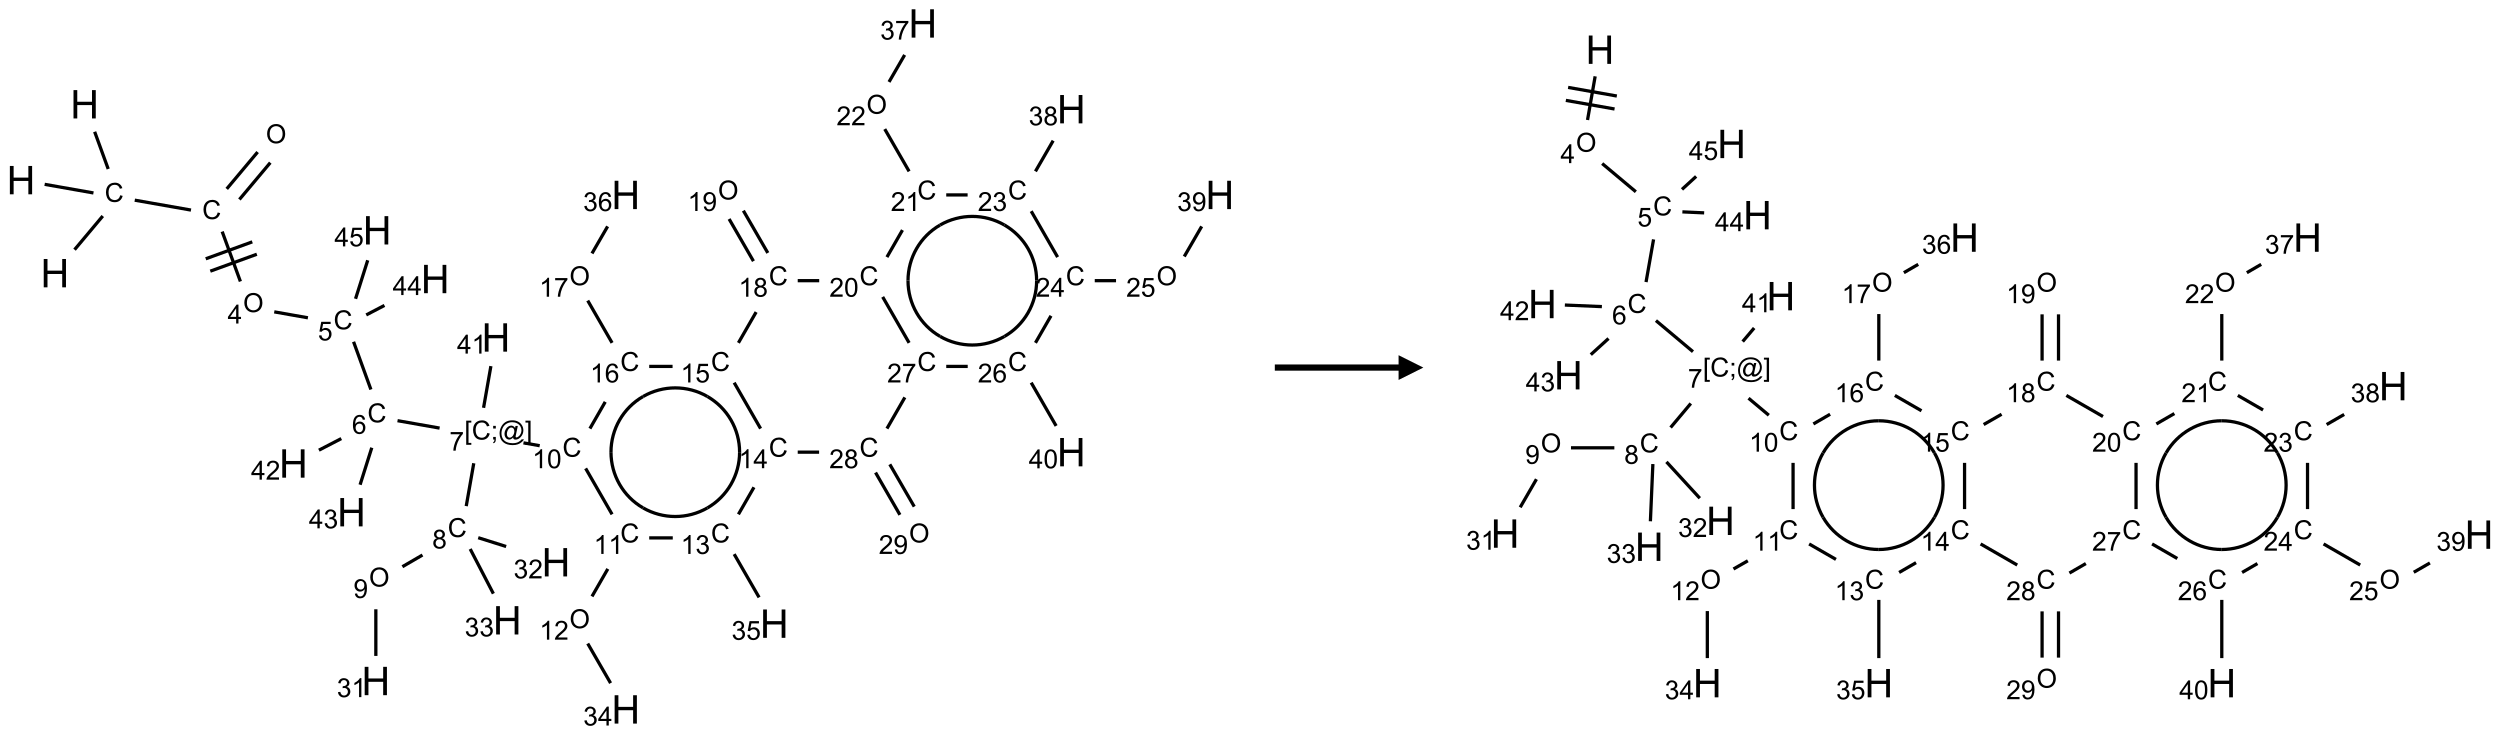 <?xml version="1.0" encoding="UTF-8"?>
<svg xmlns="http://www.w3.org/2000/svg" xmlns:xlink="http://www.w3.org/1999/xlink" width="1010" height="297" viewBox="0 0 1010 297">
<defs>
<g>
<g id="glyph-0-0">
<path d="M 2 0 L 2 -10 L 10 -10 L 10 0 Z M 2.25 -0.25 L 9.75 -0.25 L 9.75 -9.75 L 2.25 -9.75 Z M 2.25 -0.25 "/>
</g>
<g id="glyph-0-1">
<path d="M 1.281 0 L 1.281 -11.453 L 2.797 -11.453 L 2.797 -6.75 L 8.75 -6.75 L 8.75 -11.453 L 10.266 -11.453 L 10.266 0 L 8.75 0 L 8.75 -5.398 L 2.797 -5.398 L 2.797 0 Z M 1.281 0 "/>
</g>
<g id="glyph-1-0">
<path d="M 1.332 0 L 1.332 -6.668 L 6.668 -6.668 L 6.668 0 Z M 1.5 -0.168 L 6.5 -0.168 L 6.5 -6.5 L 1.5 -6.5 Z M 1.5 -0.168 "/>
</g>
<g id="glyph-1-1">
<path d="M 6.27 -2.676 L 7.281 -2.422 C 7.07 -1.594 6.688 -0.961 6.137 -0.523 C 5.586 -0.086 4.914 0.129 4.121 0.129 C 3.297 0.129 2.629 -0.039 2.113 -0.371 C 1.598 -0.707 1.203 -1.191 0.934 -1.828 C 0.664 -2.465 0.531 -3.145 0.531 -3.875 C 0.531 -4.672 0.684 -5.363 0.988 -5.957 C 1.293 -6.547 1.723 -6.996 2.285 -7.305 C 2.844 -7.613 3.461 -7.766 4.137 -7.766 C 4.898 -7.766 5.543 -7.57 6.062 -7.184 C 6.582 -6.793 6.945 -6.246 7.152 -5.543 L 6.156 -5.309 C 5.98 -5.863 5.723 -6.266 5.387 -6.52 C 5.051 -6.773 4.625 -6.902 4.113 -6.902 C 3.527 -6.902 3.039 -6.762 2.645 -6.48 C 2.25 -6.199 1.973 -5.82 1.812 -5.348 C 1.652 -4.871 1.574 -4.383 1.574 -3.879 C 1.574 -3.23 1.668 -2.664 1.855 -2.18 C 2.047 -1.695 2.34 -1.332 2.738 -1.094 C 3.137 -0.855 3.57 -0.734 4.035 -0.734 C 4.602 -0.734 5.082 -0.898 5.473 -1.223 C 5.867 -1.551 6.133 -2.035 6.27 -2.676 Z M 6.27 -2.676 "/>
</g>
<g id="glyph-1-2">
<path d="M 0.516 -3.719 C 0.516 -4.984 0.855 -5.977 1.535 -6.695 C 2.215 -7.414 3.094 -7.77 4.172 -7.77 C 4.875 -7.77 5.512 -7.602 6.078 -7.266 C 6.645 -6.93 7.074 -6.461 7.371 -5.855 C 7.668 -5.254 7.816 -4.57 7.816 -3.809 C 7.816 -3.035 7.66 -2.34 7.348 -1.73 C 7.035 -1.117 6.594 -0.656 6.02 -0.34 C 5.449 -0.027 4.828 0.129 4.168 0.129 C 3.449 0.129 2.805 -0.043 2.238 -0.391 C 1.672 -0.738 1.246 -1.211 0.953 -1.812 C 0.66 -2.414 0.516 -3.047 0.516 -3.719 Z M 1.559 -3.703 C 1.559 -2.781 1.805 -2.059 2.301 -1.527 C 2.793 -1 3.414 -0.734 4.16 -0.734 C 4.922 -0.734 5.547 -1 6.039 -1.535 C 6.531 -2.07 6.777 -2.828 6.777 -3.812 C 6.777 -4.434 6.672 -4.977 6.461 -5.441 C 6.25 -5.902 5.945 -6.262 5.539 -6.52 C 5.133 -6.773 4.68 -6.902 4.176 -6.902 C 3.461 -6.902 2.848 -6.656 2.332 -6.164 C 1.816 -5.672 1.559 -4.852 1.559 -3.703 Z M 1.559 -3.703 "/>
</g>
<g id="glyph-1-3">
<path d="M 3.449 0 L 3.449 -1.828 L 0.137 -1.828 L 0.137 -2.688 L 3.621 -7.637 L 4.387 -7.637 L 4.387 -2.688 L 5.418 -2.688 L 5.418 -1.828 L 4.387 -1.828 L 4.387 0 Z M 3.449 -2.688 L 3.449 -6.129 L 1.059 -2.688 Z M 3.449 -2.688 "/>
</g>
<g id="glyph-1-4">
<path d="M 0.441 -2 L 1.426 -2.082 C 1.5 -1.605 1.668 -1.242 1.934 -1.004 C 2.199 -0.762 2.52 -0.641 2.895 -0.641 C 3.348 -0.641 3.73 -0.812 4.043 -1.152 C 4.355 -1.492 4.512 -1.941 4.512 -2.504 C 4.512 -3.039 4.359 -3.461 4.059 -3.77 C 3.758 -4.078 3.367 -4.234 2.879 -4.234 C 2.578 -4.234 2.305 -4.164 2.062 -4.027 C 1.82 -3.891 1.629 -3.715 1.488 -3.496 L 0.609 -3.609 L 1.348 -7.531 L 5.145 -7.531 L 5.145 -6.637 L 2.098 -6.637 L 1.688 -4.582 C 2.145 -4.902 2.625 -5.062 3.129 -5.062 C 3.797 -5.062 4.359 -4.832 4.816 -4.371 C 5.277 -3.91 5.504 -3.312 5.504 -2.59 C 5.504 -1.898 5.305 -1.301 4.902 -0.797 C 4.41 -0.18 3.742 0.129 2.895 0.129 C 2.199 0.129 1.633 -0.062 1.195 -0.453 C 0.758 -0.844 0.504 -1.359 0.441 -2 Z M 0.441 -2 "/>
</g>
<g id="glyph-1-5">
<path d="M 5.309 -5.766 L 4.375 -5.691 C 4.293 -6.059 4.172 -6.328 4.02 -6.496 C 3.766 -6.762 3.453 -6.895 3.082 -6.895 C 2.785 -6.895 2.523 -6.812 2.297 -6.645 C 2 -6.43 1.77 -6.117 1.598 -5.703 C 1.43 -5.289 1.34 -4.703 1.332 -3.938 C 1.559 -4.281 1.836 -4.535 2.16 -4.703 C 2.488 -4.871 2.828 -4.953 3.188 -4.953 C 3.812 -4.953 4.344 -4.723 4.785 -4.262 C 5.223 -3.801 5.441 -3.207 5.441 -2.48 C 5.441 -2 5.34 -1.555 5.133 -1.145 C 4.926 -0.73 4.641 -0.418 4.281 -0.199 C 3.922 0.02 3.512 0.129 3.051 0.129 C 2.27 0.129 1.633 -0.156 1.141 -0.73 C 0.648 -1.305 0.402 -2.254 0.402 -3.574 C 0.402 -5.051 0.672 -6.121 1.219 -6.793 C 1.695 -7.375 2.336 -7.668 3.141 -7.668 C 3.742 -7.668 4.234 -7.5 4.617 -7.16 C 5 -6.824 5.23 -6.359 5.309 -5.766 Z M 1.48 -2.473 C 1.48 -2.152 1.547 -1.844 1.684 -1.547 C 1.82 -1.25 2.016 -1.027 2.262 -0.871 C 2.508 -0.719 2.766 -0.641 3.035 -0.641 C 3.434 -0.641 3.773 -0.801 4.059 -1.121 C 4.344 -1.441 4.484 -1.875 4.484 -2.422 C 4.484 -2.949 4.344 -3.367 4.062 -3.668 C 3.781 -3.973 3.426 -4.125 3 -4.125 C 2.578 -4.125 2.219 -3.973 1.922 -3.668 C 1.625 -3.363 1.48 -2.969 1.48 -2.473 Z M 1.48 -2.473 "/>
</g>
<g id="glyph-1-6">
<path d="M 0.723 2.121 L 0.723 -7.637 L 2.793 -7.637 L 2.793 -6.859 L 1.66 -6.859 L 1.66 1.344 L 2.793 1.344 L 2.793 2.121 Z M 0.723 2.121 "/>
</g>
<g id="glyph-1-7">
<path d="M 0.949 -4.465 L 0.949 -5.531 L 2.016 -5.531 L 2.016 -4.465 Z M 0.949 0 L 0.949 -1.066 L 2.016 -1.066 L 2.016 0 C 2.016 0.391 1.945 0.711 1.809 0.949 C 1.668 1.191 1.449 1.379 1.145 1.512 L 0.887 1.109 C 1.082 1.023 1.23 0.895 1.324 0.727 C 1.418 0.559 1.469 0.316 1.48 0 Z M 0.949 0 "/>
</g>
<g id="glyph-1-8">
<path d="M 6.047 -0.848 C 5.82 -0.59 5.57 -0.379 5.289 -0.223 C 5.008 -0.062 4.73 0.016 4.449 0.016 C 4.141 0.016 3.84 -0.074 3.547 -0.254 C 3.254 -0.434 3.02 -0.715 2.836 -1.09 C 2.652 -1.465 2.562 -1.875 2.562 -2.324 C 2.562 -2.875 2.703 -3.43 2.988 -3.98 C 3.27 -4.535 3.621 -4.953 4.043 -5.23 C 4.461 -5.508 4.871 -5.645 5.266 -5.645 C 5.566 -5.645 5.855 -5.566 6.129 -5.41 C 6.402 -5.25 6.641 -5.012 6.84 -4.688 L 7.016 -5.496 L 7.949 -5.496 L 7.199 -2 C 7.094 -1.516 7.043 -1.246 7.043 -1.191 C 7.043 -1.098 7.078 -1.02 7.148 -0.949 C 7.219 -0.883 7.305 -0.848 7.406 -0.848 C 7.59 -0.848 7.832 -0.953 8.129 -1.168 C 8.527 -1.445 8.84 -1.816 9.07 -2.285 C 9.301 -2.75 9.418 -3.234 9.418 -3.73 C 9.418 -4.309 9.27 -4.852 8.973 -5.355 C 8.676 -5.859 8.23 -6.262 7.645 -6.562 C 7.055 -6.863 6.406 -7.016 5.691 -7.016 C 4.879 -7.016 4.137 -6.824 3.465 -6.445 C 2.793 -6.066 2.273 -5.52 1.902 -4.809 C 1.535 -4.098 1.348 -3.34 1.348 -2.527 C 1.348 -1.676 1.535 -0.941 1.902 -0.328 C 2.273 0.285 2.809 0.742 3.508 1.035 C 4.207 1.328 4.984 1.473 5.832 1.473 C 6.742 1.473 7.504 1.32 8.121 1.016 C 8.734 0.711 9.195 0.34 9.5 -0.098 L 10.441 -0.098 C 10.266 0.266 9.961 0.637 9.531 1.016 C 9.102 1.395 8.59 1.695 7.996 1.914 C 7.402 2.133 6.688 2.246 5.848 2.246 C 5.078 2.246 4.367 2.145 3.715 1.949 C 3.066 1.75 2.512 1.453 2.051 1.055 C 1.594 0.656 1.25 0.199 1.016 -0.316 C 0.723 -0.973 0.578 -1.684 0.578 -2.441 C 0.578 -3.289 0.75 -4.098 1.098 -4.863 C 1.523 -5.805 2.125 -6.527 2.902 -7.027 C 3.684 -7.527 4.629 -7.777 5.738 -7.777 C 6.602 -7.777 7.375 -7.602 8.059 -7.246 C 8.746 -6.895 9.285 -6.371 9.684 -5.672 C 10.02 -5.07 10.188 -4.418 10.188 -3.715 C 10.188 -2.707 9.832 -1.812 9.125 -1.031 C 8.492 -0.328 7.801 0.02 7.051 0.02 C 6.812 0.02 6.617 -0.016 6.473 -0.09 C 6.324 -0.16 6.215 -0.266 6.145 -0.402 C 6.102 -0.488 6.066 -0.637 6.047 -0.848 Z M 3.527 -2.262 C 3.527 -1.785 3.641 -1.414 3.863 -1.152 C 4.09 -0.887 4.348 -0.754 4.641 -0.754 C 4.836 -0.754 5.039 -0.812 5.254 -0.93 C 5.469 -1.047 5.676 -1.219 5.871 -1.449 C 6.066 -1.676 6.23 -1.969 6.355 -2.32 C 6.48 -2.672 6.543 -3.027 6.543 -3.379 C 6.543 -3.852 6.426 -4.219 6.191 -4.48 C 5.957 -4.738 5.672 -4.871 5.332 -4.871 C 5.109 -4.871 4.902 -4.812 4.707 -4.699 C 4.512 -4.586 4.32 -4.406 4.137 -4.156 C 3.953 -3.906 3.805 -3.602 3.691 -3.246 C 3.582 -2.887 3.527 -2.559 3.527 -2.262 Z M 3.527 -2.262 "/>
</g>
<g id="glyph-1-9">
<path d="M 2.27 2.121 L 0.203 2.121 L 0.203 1.344 L 1.332 1.344 L 1.332 -6.859 L 0.203 -6.859 L 0.203 -7.637 L 2.27 -7.637 Z M 2.27 2.121 "/>
</g>
<g id="glyph-1-10">
<path d="M 0.504 -6.637 L 0.504 -7.535 L 5.449 -7.535 L 5.449 -6.809 C 4.961 -6.289 4.48 -5.602 4.004 -4.746 C 3.527 -3.887 3.156 -3.004 2.895 -2.098 C 2.707 -1.461 2.59 -0.762 2.535 0 L 1.574 0 C 1.582 -0.602 1.703 -1.328 1.926 -2.176 C 2.152 -3.027 2.477 -3.848 2.898 -4.637 C 3.32 -5.426 3.77 -6.094 4.246 -6.637 Z M 0.504 -6.637 "/>
</g>
<g id="glyph-1-11">
<path d="M 1.887 -4.141 C 1.496 -4.281 1.207 -4.484 1.02 -4.75 C 0.832 -5.016 0.738 -5.328 0.738 -5.699 C 0.738 -6.254 0.938 -6.719 1.34 -7.098 C 1.738 -7.477 2.27 -7.668 2.934 -7.668 C 3.598 -7.668 4.137 -7.473 4.543 -7.086 C 4.949 -6.699 5.152 -6.227 5.152 -5.672 C 5.152 -5.316 5.059 -5.008 4.871 -4.746 C 4.688 -4.484 4.406 -4.281 4.027 -4.141 C 4.496 -3.988 4.852 -3.742 5.098 -3.402 C 5.34 -3.062 5.465 -2.656 5.465 -2.184 C 5.465 -1.531 5.234 -0.98 4.77 -0.535 C 4.309 -0.09 3.703 0.129 2.949 0.129 C 2.195 0.129 1.586 -0.094 1.125 -0.539 C 0.664 -0.984 0.434 -1.543 0.434 -2.207 C 0.434 -2.703 0.559 -3.121 0.809 -3.457 C 1.062 -3.793 1.422 -4.02 1.887 -4.141 Z M 1.699 -5.73 C 1.699 -5.367 1.812 -5.074 2.047 -4.844 C 2.281 -4.613 2.582 -4.5 2.953 -4.5 C 3.312 -4.5 3.609 -4.613 3.84 -4.84 C 4.07 -5.066 4.188 -5.348 4.188 -5.676 C 4.188 -6.02 4.07 -6.309 3.832 -6.543 C 3.594 -6.777 3.297 -6.895 2.941 -6.895 C 2.586 -6.895 2.289 -6.781 2.051 -6.551 C 1.816 -6.324 1.699 -6.047 1.699 -5.73 Z M 1.395 -2.203 C 1.395 -1.938 1.461 -1.676 1.586 -1.426 C 1.711 -1.176 1.902 -0.984 2.152 -0.848 C 2.402 -0.711 2.672 -0.641 2.957 -0.641 C 3.406 -0.641 3.777 -0.785 4.066 -1.074 C 4.359 -1.363 4.504 -1.727 4.504 -2.172 C 4.504 -2.625 4.355 -2.996 4.055 -3.293 C 3.754 -3.586 3.379 -3.734 2.926 -3.734 C 2.484 -3.734 2.121 -3.59 1.832 -3.297 C 1.543 -3.004 1.395 -2.641 1.395 -2.203 Z M 1.395 -2.203 "/>
</g>
<g id="glyph-1-12">
<path d="M 0.582 -1.766 L 1.484 -1.848 C 1.562 -1.426 1.707 -1.117 1.922 -0.926 C 2.137 -0.734 2.414 -0.641 2.75 -0.641 C 3.039 -0.641 3.289 -0.707 3.508 -0.84 C 3.727 -0.973 3.902 -1.148 4.043 -1.367 C 4.18 -1.586 4.297 -1.887 4.391 -2.262 C 4.484 -2.637 4.531 -3.016 4.531 -3.406 C 4.531 -3.449 4.531 -3.512 4.527 -3.594 C 4.34 -3.297 4.082 -3.055 3.758 -2.867 C 3.434 -2.68 3.082 -2.59 2.703 -2.59 C 2.07 -2.59 1.535 -2.816 1.098 -3.277 C 0.66 -3.734 0.441 -4.34 0.441 -5.09 C 0.441 -5.863 0.672 -6.484 1.129 -6.957 C 1.586 -7.43 2.156 -7.668 2.844 -7.668 C 3.34 -7.668 3.793 -7.531 4.207 -7.266 C 4.617 -7 4.93 -6.617 5.145 -6.121 C 5.355 -5.629 5.465 -4.91 5.465 -3.973 C 5.465 -2.996 5.359 -2.223 5.145 -1.645 C 4.934 -1.066 4.617 -0.625 4.199 -0.324 C 3.781 -0.02 3.293 0.129 2.73 0.129 C 2.133 0.129 1.645 -0.035 1.266 -0.367 C 0.887 -0.699 0.66 -1.164 0.582 -1.766 Z M 4.422 -5.137 C 4.422 -5.676 4.277 -6.102 3.992 -6.418 C 3.707 -6.734 3.359 -6.891 2.957 -6.891 C 2.543 -6.891 2.18 -6.719 1.871 -6.379 C 1.562 -6.039 1.406 -5.598 1.406 -5.059 C 1.406 -4.57 1.555 -4.176 1.848 -3.871 C 2.141 -3.566 2.5 -3.418 2.934 -3.418 C 3.367 -3.418 3.723 -3.57 4.004 -3.871 C 4.281 -4.176 4.422 -4.598 4.422 -5.137 Z M 4.422 -5.137 "/>
</g>
<g id="glyph-1-13">
<path d="M 0.449 -2.016 L 1.387 -2.141 C 1.492 -1.609 1.676 -1.227 1.934 -0.992 C 2.191 -0.758 2.508 -0.641 2.879 -0.641 C 3.32 -0.641 3.695 -0.793 3.996 -1.098 C 4.301 -1.402 4.453 -1.781 4.453 -2.234 C 4.453 -2.664 4.312 -3.02 4.031 -3.301 C 3.75 -3.578 3.391 -3.719 2.957 -3.719 C 2.781 -3.719 2.562 -3.684 2.297 -3.613 L 2.402 -4.438 C 2.465 -4.43 2.516 -4.426 2.551 -4.426 C 2.949 -4.426 3.312 -4.531 3.629 -4.738 C 3.949 -4.949 4.109 -5.27 4.109 -5.703 C 4.109 -6.047 3.992 -6.332 3.762 -6.559 C 3.527 -6.785 3.227 -6.895 2.859 -6.895 C 2.496 -6.895 2.191 -6.781 1.949 -6.551 C 1.707 -6.324 1.547 -5.98 1.48 -5.52 L 0.543 -5.688 C 0.656 -6.316 0.918 -6.805 1.324 -7.148 C 1.73 -7.492 2.234 -7.668 2.84 -7.668 C 3.254 -7.668 3.641 -7.578 3.988 -7.398 C 4.34 -7.219 4.609 -6.977 4.793 -6.668 C 4.98 -6.359 5.074 -6.031 5.074 -5.684 C 5.074 -5.352 4.984 -5.051 4.809 -4.781 C 4.629 -4.512 4.367 -4.297 4.02 -4.137 C 4.473 -4.031 4.824 -3.816 5.074 -3.488 C 5.324 -3.16 5.449 -2.75 5.449 -2.254 C 5.449 -1.59 5.203 -1.023 4.719 -0.559 C 4.234 -0.098 3.617 0.137 2.875 0.137 C 2.203 0.137 1.648 -0.062 1.207 -0.465 C 0.762 -0.863 0.512 -1.379 0.449 -2.016 Z M 0.449 -2.016 "/>
</g>
<g id="glyph-1-14">
<path d="M 3.973 0 L 3.035 0 L 3.035 -5.973 C 2.809 -5.758 2.516 -5.543 2.148 -5.328 C 1.781 -5.113 1.453 -4.953 1.16 -4.844 L 1.16 -5.75 C 1.684 -5.996 2.145 -6.297 2.535 -6.645 C 2.93 -6.996 3.207 -7.336 3.371 -7.668 L 3.973 -7.668 Z M 3.973 0 "/>
</g>
<g id="glyph-1-15">
<path d="M 5.371 -0.902 L 5.371 0 L 0.324 0 C 0.316 -0.227 0.352 -0.441 0.434 -0.652 C 0.562 -0.996 0.766 -1.332 1.051 -1.668 C 1.332 -2 1.742 -2.387 2.277 -2.824 C 3.105 -3.504 3.668 -4.043 3.957 -4.441 C 4.25 -4.84 4.395 -5.215 4.395 -5.566 C 4.395 -5.938 4.262 -6.254 3.996 -6.508 C 3.73 -6.762 3.387 -6.891 2.957 -6.891 C 2.508 -6.891 2.145 -6.754 1.875 -6.484 C 1.605 -6.215 1.469 -5.84 1.465 -5.359 L 0.5 -5.457 C 0.566 -6.176 0.812 -6.727 1.246 -7.102 C 1.676 -7.477 2.254 -7.668 2.98 -7.668 C 3.711 -7.668 4.293 -7.465 4.719 -7.059 C 5.145 -6.652 5.359 -6.148 5.359 -5.547 C 5.359 -5.242 5.297 -4.941 5.172 -4.645 C 5.047 -4.352 4.84 -4.039 4.551 -3.715 C 4.262 -3.387 3.777 -2.938 3.105 -2.371 C 2.543 -1.898 2.18 -1.578 2.02 -1.41 C 1.859 -1.242 1.73 -1.07 1.625 -0.902 Z M 5.371 -0.902 "/>
</g>
<g id="glyph-1-16">
<path d="M 0.441 -3.766 C 0.441 -4.668 0.535 -5.395 0.723 -5.945 C 0.906 -6.496 1.184 -6.922 1.551 -7.219 C 1.918 -7.516 2.375 -7.668 2.934 -7.668 C 3.344 -7.668 3.703 -7.586 4.012 -7.418 C 4.32 -7.254 4.574 -7.016 4.777 -6.707 C 4.977 -6.395 5.137 -6.016 5.25 -5.57 C 5.363 -5.125 5.422 -4.523 5.422 -3.766 C 5.422 -2.871 5.328 -2.148 5.145 -1.598 C 4.961 -1.047 4.688 -0.621 4.32 -0.32 C 3.953 -0.02 3.492 0.129 2.934 0.129 C 2.195 0.129 1.617 -0.133 1.199 -0.66 C 0.695 -1.297 0.441 -2.332 0.441 -3.766 Z M 1.406 -3.766 C 1.406 -2.512 1.555 -1.68 1.848 -1.262 C 2.141 -0.848 2.5 -0.641 2.934 -0.641 C 3.363 -0.641 3.727 -0.848 4.02 -1.266 C 4.312 -1.684 4.457 -2.516 4.457 -3.766 C 4.457 -5.023 4.312 -5.859 4.02 -6.27 C 3.727 -6.684 3.359 -6.891 2.922 -6.891 C 2.492 -6.891 2.148 -6.707 1.891 -6.344 C 1.566 -5.879 1.406 -5.02 1.406 -3.766 Z M 1.406 -3.766 "/>
</g>
</g>
</defs>
<path fill="none" stroke-width="0.033" stroke-linecap="butt" stroke-linejoin="miter" stroke="rgb(0%, 0%, 0%)" stroke-opacity="1" stroke-miterlimit="10" d="M 0.541 2.285 L 0.826 1.945 " transform="matrix(40, 0, 0, 40, 8.479, 9.471)"/>
<path fill="none" stroke-width="0.033" stroke-linecap="butt" stroke-linejoin="miter" stroke="rgb(0%, 0%, 0%)" stroke-opacity="1" stroke-miterlimit="10" d="M 0.881 1.47 L 0.744 1.094 " transform="matrix(40, 0, 0, 40, 8.479, 9.471)"/>
<path fill="none" stroke-width="0.033" stroke-linecap="butt" stroke-linejoin="miter" stroke="rgb(0%, 0%, 0%)" stroke-opacity="1" stroke-miterlimit="10" d="M 0.732 1.712 L 0.239 1.625 " transform="matrix(40, 0, 0, 40, 8.479, 9.471)"/>
<path fill="none" stroke-width="0.033" stroke-linecap="butt" stroke-linejoin="miter" stroke="rgb(0%, 0%, 0%)" stroke-opacity="1" stroke-miterlimit="10" d="M 1.149 1.785 L 1.717 1.885 " transform="matrix(40, 0, 0, 40, 8.479, 9.471)"/>
<path fill="none" stroke-width="0.033" stroke-linecap="butt" stroke-linejoin="miter" stroke="rgb(0%, 0%, 0%)" stroke-opacity="1" stroke-miterlimit="10" d="M 2.206 1.778 L 2.518 1.406 " transform="matrix(40, 0, 0, 40, 8.479, 9.471)"/>
<path fill="none" stroke-width="0.033" stroke-linecap="butt" stroke-linejoin="miter" stroke="rgb(0%, 0%, 0%)" stroke-opacity="1" stroke-miterlimit="10" d="M 2.078 1.671 L 2.39 1.299 " transform="matrix(40, 0, 0, 40, 8.479, 9.471)"/>
<path fill="none" stroke-width="0.033" stroke-linecap="butt" stroke-linejoin="miter" stroke="rgb(0%, 0%, 0%)" stroke-opacity="1" stroke-miterlimit="10" d="M 2.032 2.102 L 2.216 2.606 " transform="matrix(40, 0, 0, 40, 8.479, 9.471)"/>
<path fill="none" stroke-width="0.033" stroke-linecap="butt" stroke-linejoin="miter" stroke="rgb(0%, 0%, 0%)" stroke-opacity="1" stroke-miterlimit="10" d="M 1.912 2.502 L 2.382 2.331 " transform="matrix(40, 0, 0, 40, 8.479, 9.471)"/>
<path fill="none" stroke-width="0.033" stroke-linecap="butt" stroke-linejoin="miter" stroke="rgb(0%, 0%, 0%)" stroke-opacity="1" stroke-miterlimit="10" d="M 1.866 2.377 L 2.336 2.206 " transform="matrix(40, 0, 0, 40, 8.479, 9.471)"/>
<path fill="none" stroke-width="0.033" stroke-linecap="butt" stroke-linejoin="miter" stroke="rgb(0%, 0%, 0%)" stroke-opacity="1" stroke-miterlimit="10" d="M 2.558 2.913 L 2.898 2.973 " transform="matrix(40, 0, 0, 40, 8.479, 9.471)"/>
<path fill="none" stroke-width="0.033" stroke-linecap="butt" stroke-linejoin="miter" stroke="rgb(0%, 0%, 0%)" stroke-opacity="1" stroke-miterlimit="10" d="M 3.359 3.215 L 3.534 3.697 " transform="matrix(40, 0, 0, 40, 8.479, 9.471)"/>
<path fill="none" stroke-width="0.033" stroke-linecap="butt" stroke-linejoin="miter" stroke="rgb(0%, 0%, 0%)" stroke-opacity="1" stroke-miterlimit="10" d="M 3.803 4.012 L 4.228 4.087 " transform="matrix(40, 0, 0, 40, 8.479, 9.471)"/>
<path fill="none" stroke-width="0.033" stroke-linecap="butt" stroke-linejoin="miter" stroke="rgb(0%, 0%, 0%)" stroke-opacity="1" stroke-miterlimit="10" d="M 4.573 4.442 L 4.497 4.875 " transform="matrix(40, 0, 0, 40, 8.479, 9.471)"/>
<path fill="none" stroke-width="0.033" stroke-linecap="butt" stroke-linejoin="miter" stroke="rgb(0%, 0%, 0%)" stroke-opacity="1" stroke-miterlimit="10" d="M 4.055 5.369 L 3.852 5.487 " transform="matrix(40, 0, 0, 40, 8.479, 9.471)"/>
<path fill="none" stroke-width="0.033" stroke-linecap="butt" stroke-linejoin="miter" stroke="rgb(0%, 0%, 0%)" stroke-opacity="1" stroke-miterlimit="10" d="M 3.584 5.917 L 3.584 6.388 " transform="matrix(40, 0, 0, 40, 8.479, 9.471)"/>
<path fill="none" stroke-width="0.033" stroke-linecap="butt" stroke-linejoin="miter" stroke="rgb(0%, 0%, 0%)" stroke-opacity="1" stroke-miterlimit="10" d="M 4.618 5.194 L 4.9 5.283 " transform="matrix(40, 0, 0, 40, 8.479, 9.471)"/>
<path fill="none" stroke-width="0.033" stroke-linecap="butt" stroke-linejoin="miter" stroke="rgb(0%, 0%, 0%)" stroke-opacity="1" stroke-miterlimit="10" d="M 4.537 5.308 L 4.771 5.759 " transform="matrix(40, 0, 0, 40, 8.479, 9.471)"/>
<path fill="none" stroke-width="0.033" stroke-linecap="butt" stroke-linejoin="miter" stroke="rgb(0%, 0%, 0%)" stroke-opacity="1" stroke-miterlimit="10" d="M 5.075 4.236 L 5.239 4.265 " transform="matrix(40, 0, 0, 40, 8.479, 9.471)"/>
<path fill="none" stroke-width="0.033" stroke-linecap="butt" stroke-linejoin="miter" stroke="rgb(0%, 0%, 0%)" stroke-opacity="1" stroke-miterlimit="10" d="M 5.703 4.494 L 5.97 4.958 " transform="matrix(40, 0, 0, 40, 8.479, 9.471)"/>
<path fill="none" stroke-width="0.033" stroke-linecap="butt" stroke-linejoin="miter" stroke="rgb(0%, 0%, 0%)" stroke-opacity="1" stroke-miterlimit="10" d="M 5.927 5.509 L 5.767 5.787 " transform="matrix(40, 0, 0, 40, 8.479, 9.471)"/>
<path fill="none" stroke-width="0.033" stroke-linecap="butt" stroke-linejoin="miter" stroke="rgb(0%, 0%, 0%)" stroke-opacity="1" stroke-miterlimit="10" d="M 5.724 6.263 L 5.955 6.663 " transform="matrix(40, 0, 0, 40, 8.479, 9.471)"/>
<path fill="none" stroke-width="0.033" stroke-linecap="butt" stroke-linejoin="miter" stroke="rgb(0%, 0%, 0%)" stroke-opacity="1" stroke-miterlimit="10" d="M 6.345 5.196 L 6.583 5.196 " transform="matrix(40, 0, 0, 40, 8.479, 9.471)"/>
<path fill="none" stroke-width="0.033" stroke-linecap="butt" stroke-linejoin="miter" stroke="rgb(0%, 0%, 0%)" stroke-opacity="1" stroke-miterlimit="10" d="M 7.203 5.36 L 7.455 5.797 " transform="matrix(40, 0, 0, 40, 8.479, 9.471)"/>
<path fill="none" stroke-width="0.033" stroke-linecap="butt" stroke-linejoin="miter" stroke="rgb(0%, 0%, 0%)" stroke-opacity="1" stroke-miterlimit="10" d="M 7.246 4.958 L 7.403 4.685 " transform="matrix(40, 0, 0, 40, 8.479, 9.471)"/>
<path fill="none" stroke-width="0.033" stroke-linecap="butt" stroke-linejoin="miter" stroke="rgb(0%, 0%, 0%)" stroke-opacity="1" stroke-miterlimit="10" d="M 7.47 4.092 L 7.203 3.628 " transform="matrix(40, 0, 0, 40, 8.479, 9.471)"/>
<path fill="none" stroke-width="0.033" stroke-linecap="butt" stroke-linejoin="miter" stroke="rgb(0%, 0%, 0%)" stroke-opacity="1" stroke-miterlimit="10" d="M 6.581 3.464 L 6.345 3.464 " transform="matrix(40, 0, 0, 40, 8.479, 9.471)"/>
<path fill="none" stroke-width="0.033" stroke-linecap="butt" stroke-linejoin="miter" stroke="rgb(0%, 0%, 0%)" stroke-opacity="1" stroke-miterlimit="10" d="M 5.901 3.822 L 5.746 4.092 " transform="matrix(40, 0, 0, 40, 8.479, 9.471)"/>
<path fill="none" stroke-width="0.033" stroke-linecap="butt" stroke-linejoin="miter" stroke="rgb(0%, 0%, 0%)" stroke-opacity="1" stroke-miterlimit="10" d="M 5.97 3.226 L 5.724 2.799 " transform="matrix(40, 0, 0, 40, 8.479, 9.471)"/>
<path fill="none" stroke-width="0.033" stroke-linecap="butt" stroke-linejoin="miter" stroke="rgb(0%, 0%, 0%)" stroke-opacity="1" stroke-miterlimit="10" d="M 5.767 2.323 L 5.925 2.05 " transform="matrix(40, 0, 0, 40, 8.479, 9.471)"/>
<path fill="none" stroke-width="0.033" stroke-linecap="butt" stroke-linejoin="miter" stroke="rgb(0%, 0%, 0%)" stroke-opacity="1" stroke-miterlimit="10" d="M 7.246 3.226 L 7.425 2.915 " transform="matrix(40, 0, 0, 40, 8.479, 9.471)"/>
<path fill="none" stroke-width="0.033" stroke-linecap="butt" stroke-linejoin="miter" stroke="rgb(0%, 0%, 0%)" stroke-opacity="1" stroke-miterlimit="10" d="M 7.543 2.318 L 7.296 1.891 " transform="matrix(40, 0, 0, 40, 8.479, 9.471)"/>
<path fill="none" stroke-width="0.033" stroke-linecap="butt" stroke-linejoin="miter" stroke="rgb(0%, 0%, 0%)" stroke-opacity="1" stroke-miterlimit="10" d="M 7.398 2.401 L 7.152 1.975 " transform="matrix(40, 0, 0, 40, 8.479, 9.471)"/>
<path fill="none" stroke-width="0.033" stroke-linecap="butt" stroke-linejoin="miter" stroke="rgb(0%, 0%, 0%)" stroke-opacity="1" stroke-miterlimit="10" d="M 7.845 2.598 L 8.062 2.598 " transform="matrix(40, 0, 0, 40, 8.479, 9.471)"/>
<path fill="none" stroke-width="0.033" stroke-linecap="butt" stroke-linejoin="miter" stroke="rgb(0%, 0%, 0%)" stroke-opacity="1" stroke-miterlimit="10" d="M 8.746 2.36 L 8.903 2.087 " transform="matrix(40, 0, 0, 40, 8.479, 9.471)"/>
<path fill="none" stroke-width="0.033" stroke-linecap="butt" stroke-linejoin="miter" stroke="rgb(0%, 0%, 0%)" stroke-opacity="1" stroke-miterlimit="10" d="M 8.97 1.494 L 8.724 1.067 " transform="matrix(40, 0, 0, 40, 8.479, 9.471)"/>
<path fill="none" stroke-width="0.033" stroke-linecap="butt" stroke-linejoin="miter" stroke="rgb(0%, 0%, 0%)" stroke-opacity="1" stroke-miterlimit="10" d="M 8.767 0.591 L 8.925 0.318 " transform="matrix(40, 0, 0, 40, 8.479, 9.471)"/>
<path fill="none" stroke-width="0.033" stroke-linecap="butt" stroke-linejoin="miter" stroke="rgb(0%, 0%, 0%)" stroke-opacity="1" stroke-miterlimit="10" d="M 9.345 1.732 L 9.561 1.732 " transform="matrix(40, 0, 0, 40, 8.479, 9.471)"/>
<path fill="none" stroke-width="0.033" stroke-linecap="butt" stroke-linejoin="miter" stroke="rgb(0%, 0%, 0%)" stroke-opacity="1" stroke-miterlimit="10" d="M 10.246 1.494 L 10.425 1.184 " transform="matrix(40, 0, 0, 40, 8.479, 9.471)"/>
<path fill="none" stroke-width="0.033" stroke-linecap="butt" stroke-linejoin="miter" stroke="rgb(0%, 0%, 0%)" stroke-opacity="1" stroke-miterlimit="10" d="M 10.203 1.896 L 10.47 2.36 " transform="matrix(40, 0, 0, 40, 8.479, 9.471)"/>
<path fill="none" stroke-width="0.033" stroke-linecap="butt" stroke-linejoin="miter" stroke="rgb(0%, 0%, 0%)" stroke-opacity="1" stroke-miterlimit="10" d="M 10.845 2.598 L 11.06 2.598 " transform="matrix(40, 0, 0, 40, 8.479, 9.471)"/>
<path fill="none" stroke-width="0.033" stroke-linecap="butt" stroke-linejoin="miter" stroke="rgb(0%, 0%, 0%)" stroke-opacity="1" stroke-miterlimit="10" d="M 11.749 2.354 L 11.925 2.05 " transform="matrix(40, 0, 0, 40, 8.479, 9.471)"/>
<path fill="none" stroke-width="0.033" stroke-linecap="butt" stroke-linejoin="miter" stroke="rgb(0%, 0%, 0%)" stroke-opacity="1" stroke-miterlimit="10" d="M 10.403 2.953 L 10.246 3.226 " transform="matrix(40, 0, 0, 40, 8.479, 9.471)"/>
<path fill="none" stroke-width="0.033" stroke-linecap="butt" stroke-linejoin="miter" stroke="rgb(0%, 0%, 0%)" stroke-opacity="1" stroke-miterlimit="10" d="M 10.203 3.628 L 10.455 4.065 " transform="matrix(40, 0, 0, 40, 8.479, 9.471)"/>
<path fill="none" stroke-width="0.033" stroke-linecap="butt" stroke-linejoin="miter" stroke="rgb(0%, 0%, 0%)" stroke-opacity="1" stroke-miterlimit="10" d="M 9.562 3.464 L 9.345 3.464 " transform="matrix(40, 0, 0, 40, 8.479, 9.471)"/>
<path fill="none" stroke-width="0.033" stroke-linecap="butt" stroke-linejoin="miter" stroke="rgb(0%, 0%, 0%)" stroke-opacity="1" stroke-miterlimit="10" d="M 8.97 3.226 L 8.703 2.762 " transform="matrix(40, 0, 0, 40, 8.479, 9.471)"/>
<path fill="none" stroke-width="0.033" stroke-linecap="butt" stroke-linejoin="miter" stroke="rgb(0%, 0%, 0%)" stroke-opacity="1" stroke-miterlimit="10" d="M 8.927 3.777 L 8.746 4.092 " transform="matrix(40, 0, 0, 40, 8.479, 9.471)"/>
<path fill="none" stroke-width="0.033" stroke-linecap="butt" stroke-linejoin="miter" stroke="rgb(0%, 0%, 0%)" stroke-opacity="1" stroke-miterlimit="10" d="M 8.061 4.33 L 7.845 4.33 " transform="matrix(40, 0, 0, 40, 8.479, 9.471)"/>
<path fill="none" stroke-width="0.033" stroke-linecap="butt" stroke-linejoin="miter" stroke="rgb(0%, 0%, 0%)" stroke-opacity="1" stroke-miterlimit="10" d="M 8.631 4.536 L 8.877 4.963 " transform="matrix(40, 0, 0, 40, 8.479, 9.471)"/>
<path fill="none" stroke-width="0.033" stroke-linecap="butt" stroke-linejoin="miter" stroke="rgb(0%, 0%, 0%)" stroke-opacity="1" stroke-miterlimit="10" d="M 8.775 4.453 L 9.022 4.88 " transform="matrix(40, 0, 0, 40, 8.479, 9.471)"/>
<path fill="none" stroke-width="0.033" stroke-linecap="butt" stroke-linejoin="miter" stroke="rgb(0%, 0%, 0%)" stroke-opacity="1" stroke-miterlimit="10" d="M 4.672 3.882 L 4.746 3.461 " transform="matrix(40, 0, 0, 40, 8.479, 9.471)"/>
<path fill="none" stroke-width="0.033" stroke-linecap="butt" stroke-linejoin="miter" stroke="rgb(0%, 0%, 0%)" stroke-opacity="1" stroke-miterlimit="10" d="M 3.235 4.193 L 3.009 4.31 " transform="matrix(40, 0, 0, 40, 8.479, 9.471)"/>
<path fill="none" stroke-width="0.033" stroke-linecap="butt" stroke-linejoin="miter" stroke="rgb(0%, 0%, 0%)" stroke-opacity="1" stroke-miterlimit="10" d="M 3.543 4.285 L 3.425 4.659 " transform="matrix(40, 0, 0, 40, 8.479, 9.471)"/>
<path fill="none" stroke-width="0.033" stroke-linecap="butt" stroke-linejoin="miter" stroke="rgb(0%, 0%, 0%)" stroke-opacity="1" stroke-miterlimit="10" d="M 3.487 2.944 L 3.671 2.848 " transform="matrix(40, 0, 0, 40, 8.479, 9.471)"/>
<path fill="none" stroke-width="0.033" stroke-linecap="butt" stroke-linejoin="miter" stroke="rgb(0%, 0%, 0%)" stroke-opacity="1" stroke-miterlimit="10" d="M 3.379 2.781 L 3.502 2.392 " transform="matrix(40, 0, 0, 40, 8.479, 9.471)"/>
<path fill="none" stroke-width="0.033" stroke-linecap="butt" stroke-linejoin="miter" stroke="rgb(0%, 0%, 0%)" stroke-opacity="1" stroke-miterlimit="10" d="M 6.283 4.893 C 6.082 4.777 5.959 4.562 5.959 4.33 " transform="matrix(40, 0, 0, 40, 8.479, 9.471)"/>
<path fill="none" stroke-width="0.033" stroke-linecap="butt" stroke-linejoin="miter" stroke="rgb(0%, 0%, 0%)" stroke-opacity="1" stroke-miterlimit="10" d="M 6.933 4.893 C 6.732 5.009 6.484 5.009 6.283 4.893 " transform="matrix(40, 0, 0, 40, 8.479, 9.471)"/>
<path fill="none" stroke-width="0.033" stroke-linecap="butt" stroke-linejoin="miter" stroke="rgb(0%, 0%, 0%)" stroke-opacity="1" stroke-miterlimit="10" d="M 7.258 4.33 C 7.258 4.562 7.134 4.777 6.933 4.893 " transform="matrix(40, 0, 0, 40, 8.479, 9.471)"/>
<path fill="none" stroke-width="0.033" stroke-linecap="butt" stroke-linejoin="miter" stroke="rgb(0%, 0%, 0%)" stroke-opacity="1" stroke-miterlimit="10" d="M 6.933 3.768 C 7.134 3.884 7.258 4.098 7.258 4.33 " transform="matrix(40, 0, 0, 40, 8.479, 9.471)"/>
<path fill="none" stroke-width="0.033" stroke-linecap="butt" stroke-linejoin="miter" stroke="rgb(0%, 0%, 0%)" stroke-opacity="1" stroke-miterlimit="10" d="M 6.283 3.768 C 6.484 3.652 6.732 3.652 6.933 3.768 " transform="matrix(40, 0, 0, 40, 8.479, 9.471)"/>
<path fill="none" stroke-width="0.033" stroke-linecap="butt" stroke-linejoin="miter" stroke="rgb(0%, 0%, 0%)" stroke-opacity="1" stroke-miterlimit="10" d="M 5.959 4.33 C 5.959 4.098 6.082 3.884 6.283 3.768 " transform="matrix(40, 0, 0, 40, 8.479, 9.471)"/>
<path fill="none" stroke-width="0.033" stroke-linecap="butt" stroke-linejoin="miter" stroke="rgb(0%, 0%, 0%)" stroke-opacity="1" stroke-miterlimit="10" d="M 8.959 2.598 C 8.959 2.366 9.082 2.152 9.283 2.036 " transform="matrix(40, 0, 0, 40, 8.479, 9.471)"/>
<path fill="none" stroke-width="0.033" stroke-linecap="butt" stroke-linejoin="miter" stroke="rgb(0%, 0%, 0%)" stroke-opacity="1" stroke-miterlimit="10" d="M 9.283 3.161 C 9.082 3.045 8.959 2.83 8.959 2.598 " transform="matrix(40, 0, 0, 40, 8.479, 9.471)"/>
<path fill="none" stroke-width="0.033" stroke-linecap="butt" stroke-linejoin="miter" stroke="rgb(0%, 0%, 0%)" stroke-opacity="1" stroke-miterlimit="10" d="M 9.933 3.161 C 9.732 3.277 9.484 3.277 9.283 3.161 " transform="matrix(40, 0, 0, 40, 8.479, 9.471)"/>
<path fill="none" stroke-width="0.033" stroke-linecap="butt" stroke-linejoin="miter" stroke="rgb(0%, 0%, 0%)" stroke-opacity="1" stroke-miterlimit="10" d="M 10.258 2.598 C 10.258 2.83 10.134 3.045 9.933 3.161 " transform="matrix(40, 0, 0, 40, 8.479, 9.471)"/>
<path fill="none" stroke-width="0.033" stroke-linecap="butt" stroke-linejoin="miter" stroke="rgb(0%, 0%, 0%)" stroke-opacity="1" stroke-miterlimit="10" d="M 9.933 2.036 C 10.134 2.152 10.258 2.366 10.258 2.598 " transform="matrix(40, 0, 0, 40, 8.479, 9.471)"/>
<path fill="none" stroke-width="0.033" stroke-linecap="butt" stroke-linejoin="miter" stroke="rgb(0%, 0%, 0%)" stroke-opacity="1" stroke-miterlimit="10" d="M 9.283 2.036 C 9.484 1.92 9.732 1.92 9.933 2.036 " transform="matrix(40, 0, 0, 40, 8.479, 9.471)"/>
<g fill="rgb(0%, 0%, 0%)" fill-opacity="1">
<use xlink:href="#glyph-0-1" x="16.387" y="116.086"/>
</g>
<g fill="rgb(0%, 0%, 0%)" fill-opacity="1">
<use xlink:href="#glyph-1-1" x="42.277" y="81.562"/>
</g>
<g fill="rgb(0%, 0%, 0%)" fill-opacity="1">
<use xlink:href="#glyph-0-1" x="28.418" y="47.855"/>
</g>
<g fill="rgb(0%, 0%, 0%)" fill-opacity="1">
<use xlink:href="#glyph-0-1" x="2.707" y="78.5"/>
</g>
<g fill="rgb(0%, 0%, 0%)" fill-opacity="1">
<use xlink:href="#glyph-1-1" x="81.672" y="88.508"/>
</g>
<g fill="rgb(0%, 0%, 0%)" fill-opacity="1">
<use xlink:href="#glyph-1-2" x="107.398" y="57.871"/>
</g>
<g fill="rgb(0%, 0%, 0%)" fill-opacity="1">
<use xlink:href="#glyph-1-2" x="98.191" y="126.098"/>
</g>
<g fill="rgb(0%, 0%, 0%)" fill-opacity="1">
<use xlink:href="#glyph-1-3" x="91.953" y="130.699"/>
</g>
<g fill="rgb(0%, 0%, 0%)" fill-opacity="1">
<use xlink:href="#glyph-1-1" x="134.742" y="133.043"/>
</g>
<g fill="rgb(0%, 0%, 0%)" fill-opacity="1">
<use xlink:href="#glyph-1-4" x="128.434" y="137.543"/>
</g>
<g fill="rgb(0%, 0%, 0%)" fill-opacity="1">
<use xlink:href="#glyph-1-1" x="148.426" y="170.629"/>
</g>
<g fill="rgb(0%, 0%, 0%)" fill-opacity="1">
<use xlink:href="#glyph-1-5" x="142.18" y="175.266"/>
</g>
<g fill="rgb(0%, 0%, 0%)" fill-opacity="1">
<use xlink:href="#glyph-1-6" x="187.621" y="177.582"/>
<use xlink:href="#glyph-1-1" x="190.585" y="177.582"/>
<use xlink:href="#glyph-1-7" x="198.288" y="177.582"/>
<use xlink:href="#glyph-1-8" x="201.251" y="177.582"/>
<use xlink:href="#glyph-1-9" x="212.079" y="177.582"/>
</g>
<g fill="rgb(0%, 0%, 0%)" fill-opacity="1">
<use xlink:href="#glyph-1-10" x="181.562" y="182.082"/>
</g>
<g fill="rgb(0%, 0%, 0%)" fill-opacity="1">
<use xlink:href="#glyph-1-1" x="180.871" y="216.969"/>
</g>
<g fill="rgb(0%, 0%, 0%)" fill-opacity="1">
<use xlink:href="#glyph-1-11" x="174.605" y="221.602"/>
</g>
<g fill="rgb(0%, 0%, 0%)" fill-opacity="1">
<use xlink:href="#glyph-1-2" x="149.066" y="236.973"/>
</g>
<g fill="rgb(0%, 0%, 0%)" fill-opacity="1">
<use xlink:href="#glyph-1-12" x="142.785" y="241.602"/>
</g>
<g fill="rgb(0%, 0%, 0%)" fill-opacity="1">
<use xlink:href="#glyph-0-1" x="146.051" y="280.852"/>
</g>
<g fill="rgb(0%, 0%, 0%)" fill-opacity="1">
<use xlink:href="#glyph-1-13" x="136.09" y="281.641"/>
<use xlink:href="#glyph-1-14" x="142.022" y="281.641"/>
</g>
<g fill="rgb(0%, 0%, 0%)" fill-opacity="1">
<use xlink:href="#glyph-0-1" x="218.84" y="232.879"/>
</g>
<g fill="rgb(0%, 0%, 0%)" fill-opacity="1">
<use xlink:href="#glyph-1-13" x="207.484" y="233.672"/>
<use xlink:href="#glyph-1-15" x="213.417" y="233.672"/>
</g>
<g fill="rgb(0%, 0%, 0%)" fill-opacity="1">
<use xlink:href="#glyph-0-1" x="199.16" y="256.332"/>
</g>
<g fill="rgb(0%, 0%, 0%)" fill-opacity="1">
<use xlink:href="#glyph-1-13" x="187.727" y="257.121"/>
<use xlink:href="#glyph-1-13" x="193.659" y="257.121"/>
</g>
<g fill="rgb(0%, 0%, 0%)" fill-opacity="1">
<use xlink:href="#glyph-1-1" x="227.211" y="184.52"/>
</g>
<g fill="rgb(0%, 0%, 0%)" fill-opacity="1">
<use xlink:href="#glyph-1-14" x="215.051" y="189.156"/>
<use xlink:href="#glyph-1-16" x="220.983" y="189.156"/>
</g>
<g fill="rgb(0%, 0%, 0%)" fill-opacity="1">
<use xlink:href="#glyph-1-1" x="250.586" y="219.16"/>
</g>
<g fill="rgb(0%, 0%, 0%)" fill-opacity="1">
<use xlink:href="#glyph-1-14" x="239.875" y="223.797"/>
<use xlink:href="#glyph-1-14" x="245.807" y="223.797"/>
</g>
<g fill="rgb(0%, 0%, 0%)" fill-opacity="1">
<use xlink:href="#glyph-1-2" x="230.047" y="253.805"/>
</g>
<g fill="rgb(0%, 0%, 0%)" fill-opacity="1">
<use xlink:href="#glyph-1-14" x="217.926" y="258.438"/>
<use xlink:href="#glyph-1-15" x="223.858" y="258.438"/>
</g>
<g fill="rgb(0%, 0%, 0%)" fill-opacity="1">
<use xlink:href="#glyph-0-1" x="247.031" y="292.328"/>
</g>
<g fill="rgb(0%, 0%, 0%)" fill-opacity="1">
<use xlink:href="#glyph-1-13" x="235.629" y="293.117"/>
<use xlink:href="#glyph-1-3" x="241.561" y="293.117"/>
</g>
<g fill="rgb(0%, 0%, 0%)" fill-opacity="1">
<use xlink:href="#glyph-1-1" x="287.211" y="219.16"/>
</g>
<g fill="rgb(0%, 0%, 0%)" fill-opacity="1">
<use xlink:href="#glyph-1-14" x="275.023" y="223.797"/>
<use xlink:href="#glyph-1-13" x="280.956" y="223.797"/>
</g>
<g fill="rgb(0%, 0%, 0%)" fill-opacity="1">
<use xlink:href="#glyph-0-1" x="307.031" y="257.684"/>
</g>
<g fill="rgb(0%, 0%, 0%)" fill-opacity="1">
<use xlink:href="#glyph-1-13" x="295.539" y="258.477"/>
<use xlink:href="#glyph-1-4" x="301.471" y="258.477"/>
</g>
<g fill="rgb(0%, 0%, 0%)" fill-opacity="1">
<use xlink:href="#glyph-1-1" x="310.586" y="184.52"/>
</g>
<g fill="rgb(0%, 0%, 0%)" fill-opacity="1">
<use xlink:href="#glyph-1-14" x="298.43" y="189.156"/>
<use xlink:href="#glyph-1-3" x="304.362" y="189.156"/>
</g>
<g fill="rgb(0%, 0%, 0%)" fill-opacity="1">
<use xlink:href="#glyph-1-1" x="287.211" y="149.879"/>
</g>
<g fill="rgb(0%, 0%, 0%)" fill-opacity="1">
<use xlink:href="#glyph-1-14" x="274.969" y="154.516"/>
<use xlink:href="#glyph-1-4" x="280.901" y="154.516"/>
</g>
<g fill="rgb(0%, 0%, 0%)" fill-opacity="1">
<use xlink:href="#glyph-1-1" x="250.586" y="149.879"/>
</g>
<g fill="rgb(0%, 0%, 0%)" fill-opacity="1">
<use xlink:href="#glyph-1-14" x="238.406" y="154.516"/>
<use xlink:href="#glyph-1-5" x="244.339" y="154.516"/>
</g>
<g fill="rgb(0%, 0%, 0%)" fill-opacity="1">
<use xlink:href="#glyph-1-2" x="230.047" y="115.242"/>
</g>
<g fill="rgb(0%, 0%, 0%)" fill-opacity="1">
<use xlink:href="#glyph-1-14" x="217.848" y="119.875"/>
<use xlink:href="#glyph-1-10" x="223.78" y="119.875"/>
</g>
<g fill="rgb(0%, 0%, 0%)" fill-opacity="1">
<use xlink:href="#glyph-0-1" x="247.031" y="84.48"/>
</g>
<g fill="rgb(0%, 0%, 0%)" fill-opacity="1">
<use xlink:href="#glyph-1-13" x="235.602" y="85.273"/>
<use xlink:href="#glyph-1-5" x="241.534" y="85.273"/>
</g>
<g fill="rgb(0%, 0%, 0%)" fill-opacity="1">
<use xlink:href="#glyph-1-1" x="310.586" y="115.238"/>
</g>
<g fill="rgb(0%, 0%, 0%)" fill-opacity="1">
<use xlink:href="#glyph-1-14" x="298.383" y="119.875"/>
<use xlink:href="#glyph-1-11" x="304.315" y="119.875"/>
</g>
<g fill="rgb(0%, 0%, 0%)" fill-opacity="1">
<use xlink:href="#glyph-1-2" x="290.047" y="80.602"/>
</g>
<g fill="rgb(0%, 0%, 0%)" fill-opacity="1">
<use xlink:href="#glyph-1-14" x="277.832" y="85.234"/>
<use xlink:href="#glyph-1-12" x="283.764" y="85.234"/>
</g>
<g fill="rgb(0%, 0%, 0%)" fill-opacity="1">
<use xlink:href="#glyph-1-1" x="347.211" y="115.238"/>
</g>
<g fill="rgb(0%, 0%, 0%)" fill-opacity="1">
<use xlink:href="#glyph-1-15" x="335.055" y="119.875"/>
<use xlink:href="#glyph-1-16" x="340.987" y="119.875"/>
</g>
<g fill="rgb(0%, 0%, 0%)" fill-opacity="1">
<use xlink:href="#glyph-1-1" x="370.586" y="80.598"/>
</g>
<g fill="rgb(0%, 0%, 0%)" fill-opacity="1">
<use xlink:href="#glyph-1-15" x="359.875" y="85.234"/>
<use xlink:href="#glyph-1-14" x="365.807" y="85.234"/>
</g>
<g fill="rgb(0%, 0%, 0%)" fill-opacity="1">
<use xlink:href="#glyph-1-2" x="350.047" y="45.961"/>
</g>
<g fill="rgb(0%, 0%, 0%)" fill-opacity="1">
<use xlink:href="#glyph-1-15" x="337.93" y="50.594"/>
<use xlink:href="#glyph-1-15" x="343.862" y="50.594"/>
</g>
<g fill="rgb(0%, 0%, 0%)" fill-opacity="1">
<use xlink:href="#glyph-0-1" x="367.031" y="15.199"/>
</g>
<g fill="rgb(0%, 0%, 0%)" fill-opacity="1">
<use xlink:href="#glyph-1-13" x="355.598" y="15.992"/>
<use xlink:href="#glyph-1-10" x="361.53" y="15.992"/>
</g>
<g fill="rgb(0%, 0%, 0%)" fill-opacity="1">
<use xlink:href="#glyph-1-1" x="407.211" y="80.598"/>
</g>
<g fill="rgb(0%, 0%, 0%)" fill-opacity="1">
<use xlink:href="#glyph-1-15" x="395.027" y="85.234"/>
<use xlink:href="#glyph-1-13" x="400.96" y="85.234"/>
</g>
<g fill="rgb(0%, 0%, 0%)" fill-opacity="1">
<use xlink:href="#glyph-0-1" x="427.031" y="49.84"/>
</g>
<g fill="rgb(0%, 0%, 0%)" fill-opacity="1">
<use xlink:href="#glyph-1-13" x="415.582" y="50.633"/>
<use xlink:href="#glyph-1-11" x="421.514" y="50.633"/>
</g>
<g fill="rgb(0%, 0%, 0%)" fill-opacity="1">
<use xlink:href="#glyph-1-1" x="430.586" y="115.238"/>
</g>
<g fill="rgb(0%, 0%, 0%)" fill-opacity="1">
<use xlink:href="#glyph-1-15" x="418.434" y="119.875"/>
<use xlink:href="#glyph-1-3" x="424.366" y="119.875"/>
</g>
<g fill="rgb(0%, 0%, 0%)" fill-opacity="1">
<use xlink:href="#glyph-1-2" x="467.227" y="115.242"/>
</g>
<g fill="rgb(0%, 0%, 0%)" fill-opacity="1">
<use xlink:href="#glyph-1-15" x="454.969" y="119.875"/>
<use xlink:href="#glyph-1-4" x="460.901" y="119.875"/>
</g>
<g fill="rgb(0%, 0%, 0%)" fill-opacity="1">
<use xlink:href="#glyph-0-1" x="487.031" y="84.48"/>
</g>
<g fill="rgb(0%, 0%, 0%)" fill-opacity="1">
<use xlink:href="#glyph-1-13" x="475.582" y="85.273"/>
<use xlink:href="#glyph-1-12" x="481.514" y="85.273"/>
</g>
<g fill="rgb(0%, 0%, 0%)" fill-opacity="1">
<use xlink:href="#glyph-1-1" x="407.211" y="149.879"/>
</g>
<g fill="rgb(0%, 0%, 0%)" fill-opacity="1">
<use xlink:href="#glyph-1-15" x="395.031" y="154.516"/>
<use xlink:href="#glyph-1-5" x="400.964" y="154.516"/>
</g>
<g fill="rgb(0%, 0%, 0%)" fill-opacity="1">
<use xlink:href="#glyph-0-1" x="427.031" y="188.402"/>
</g>
<g fill="rgb(0%, 0%, 0%)" fill-opacity="1">
<use xlink:href="#glyph-1-3" x="415.621" y="189.195"/>
<use xlink:href="#glyph-1-16" x="421.553" y="189.195"/>
</g>
<g fill="rgb(0%, 0%, 0%)" fill-opacity="1">
<use xlink:href="#glyph-1-1" x="370.586" y="149.879"/>
</g>
<g fill="rgb(0%, 0%, 0%)" fill-opacity="1">
<use xlink:href="#glyph-1-15" x="358.402" y="154.516"/>
<use xlink:href="#glyph-1-10" x="364.335" y="154.516"/>
</g>
<g fill="rgb(0%, 0%, 0%)" fill-opacity="1">
<use xlink:href="#glyph-1-1" x="347.211" y="184.52"/>
</g>
<g fill="rgb(0%, 0%, 0%)" fill-opacity="1">
<use xlink:href="#glyph-1-15" x="335.012" y="189.156"/>
<use xlink:href="#glyph-1-11" x="340.944" y="189.156"/>
</g>
<g fill="rgb(0%, 0%, 0%)" fill-opacity="1">
<use xlink:href="#glyph-1-2" x="367.227" y="219.164"/>
</g>
<g fill="rgb(0%, 0%, 0%)" fill-opacity="1">
<use xlink:href="#glyph-1-15" x="355.012" y="223.797"/>
<use xlink:href="#glyph-1-12" x="360.944" y="223.797"/>
</g>
<g fill="rgb(0%, 0%, 0%)" fill-opacity="1">
<use xlink:href="#glyph-0-1" x="194.582" y="142.066"/>
</g>
<g fill="rgb(0%, 0%, 0%)" fill-opacity="1">
<use xlink:href="#glyph-1-3" x="184.625" y="142.855"/>
<use xlink:href="#glyph-1-14" x="190.557" y="142.855"/>
</g>
<g fill="rgb(0%, 0%, 0%)" fill-opacity="1">
<use xlink:href="#glyph-0-1" x="112.766" y="192.98"/>
</g>
<g fill="rgb(0%, 0%, 0%)" fill-opacity="1">
<use xlink:href="#glyph-1-3" x="101.41" y="193.773"/>
<use xlink:href="#glyph-1-15" x="107.342" y="193.773"/>
</g>
<g fill="rgb(0%, 0%, 0%)" fill-opacity="1">
<use xlink:href="#glyph-0-1" x="136.215" y="212.66"/>
</g>
<g fill="rgb(0%, 0%, 0%)" fill-opacity="1">
<use xlink:href="#glyph-1-3" x="124.781" y="213.453"/>
<use xlink:href="#glyph-1-13" x="130.714" y="213.453"/>
</g>
<g fill="rgb(0%, 0%, 0%)" fill-opacity="1">
<use xlink:href="#glyph-0-1" x="170.043" y="118.453"/>
</g>
<g fill="rgb(0%, 0%, 0%)" fill-opacity="1">
<use xlink:href="#glyph-1-3" x="158.641" y="119.215"/>
<use xlink:href="#glyph-1-3" x="164.573" y="119.215"/>
</g>
<g fill="rgb(0%, 0%, 0%)" fill-opacity="1">
<use xlink:href="#glyph-0-1" x="146.594" y="98.773"/>
</g>
<g fill="rgb(0%, 0%, 0%)" fill-opacity="1">
<use xlink:href="#glyph-1-3" x="135.102" y="99.535"/>
<use xlink:href="#glyph-1-4" x="141.034" y="99.535"/>
</g>
<path fill-rule="nonzero" fill="rgb(0%, 0%, 0%)" fill-opacity="1" d="M 515.027 149.75 L 565.027 149.75 L 565.027 153.5 L 575.027 148.5 L 565.027 143.5 L 565.027 147.25 L 515.027 147.25 "/>
<path fill="none" stroke-width="0.033" stroke-linecap="butt" stroke-linejoin="miter" stroke="rgb(0%, 0%, 0%)" stroke-opacity="1" stroke-miterlimit="10" d="M 0.91 0.269 L 0.833 0.71 " transform="matrix(40, 0, 0, 40, 608.041, 20.076)"/>
<path fill="none" stroke-width="0.033" stroke-linecap="butt" stroke-linejoin="miter" stroke="rgb(0%, 0%, 0%)" stroke-opacity="1" stroke-miterlimit="10" d="M 0.614 0.512 L 1.106 0.599 " transform="matrix(40, 0, 0, 40, 608.041, 20.076)"/>
<path fill="none" stroke-width="0.033" stroke-linecap="butt" stroke-linejoin="miter" stroke="rgb(0%, 0%, 0%)" stroke-opacity="1" stroke-miterlimit="10" d="M 0.637 0.381 L 1.129 0.468 " transform="matrix(40, 0, 0, 40, 608.041, 20.076)"/>
<path fill="none" stroke-width="0.033" stroke-linecap="butt" stroke-linejoin="miter" stroke="rgb(0%, 0%, 0%)" stroke-opacity="1" stroke-miterlimit="10" d="M 0.981 1.15 L 1.321 1.435 " transform="matrix(40, 0, 0, 40, 608.041, 20.076)"/>
<path fill="none" stroke-width="0.033" stroke-linecap="butt" stroke-linejoin="miter" stroke="rgb(0%, 0%, 0%)" stroke-opacity="1" stroke-miterlimit="10" d="M 1.5 1.916 L 1.424 2.347 " transform="matrix(40, 0, 0, 40, 608.041, 20.076)"/>
<path fill="none" stroke-width="0.033" stroke-linecap="butt" stroke-linejoin="miter" stroke="rgb(0%, 0%, 0%)" stroke-opacity="1" stroke-miterlimit="10" d="M 1.524 2.736 L 1.898 3.05 " transform="matrix(40, 0, 0, 40, 608.041, 20.076)"/>
<path fill="none" stroke-width="0.033" stroke-linecap="butt" stroke-linejoin="miter" stroke="rgb(0%, 0%, 0%)" stroke-opacity="1" stroke-miterlimit="10" d="M 1.876 3.573 L 1.672 3.816 " transform="matrix(40, 0, 0, 40, 608.041, 20.076)"/>
<path fill="none" stroke-width="0.033" stroke-linecap="butt" stroke-linejoin="miter" stroke="rgb(0%, 0%, 0%)" stroke-opacity="1" stroke-miterlimit="10" d="M 1.104 4.021 L 0.666 4.021 " transform="matrix(40, 0, 0, 40, 608.041, 20.076)"/>
<path fill="none" stroke-width="0.033" stroke-linecap="butt" stroke-linejoin="miter" stroke="rgb(0%, 0%, 0%)" stroke-opacity="1" stroke-miterlimit="10" d="M 0.317 4.338 L 0.153 4.622 " transform="matrix(40, 0, 0, 40, 608.041, 20.076)"/>
<path fill="none" stroke-width="0.033" stroke-linecap="butt" stroke-linejoin="miter" stroke="rgb(0%, 0%, 0%)" stroke-opacity="1" stroke-miterlimit="10" d="M 1.63 4.163 L 1.967 4.53 " transform="matrix(40, 0, 0, 40, 608.041, 20.076)"/>
<path fill="none" stroke-width="0.033" stroke-linecap="butt" stroke-linejoin="miter" stroke="rgb(0%, 0%, 0%)" stroke-opacity="1" stroke-miterlimit="10" d="M 1.493 4.185 L 1.468 4.763 " transform="matrix(40, 0, 0, 40, 608.041, 20.076)"/>
<path fill="none" stroke-width="0.033" stroke-linecap="butt" stroke-linejoin="miter" stroke="rgb(0%, 0%, 0%)" stroke-opacity="1" stroke-miterlimit="10" d="M 2.459 3.52 L 2.664 3.692 " transform="matrix(40, 0, 0, 40, 608.041, 20.076)"/>
<path fill="none" stroke-width="0.033" stroke-linecap="butt" stroke-linejoin="miter" stroke="rgb(0%, 0%, 0%)" stroke-opacity="1" stroke-miterlimit="10" d="M 2.909 4.173 L 2.909 4.64 " transform="matrix(40, 0, 0, 40, 608.041, 20.076)"/>
<path fill="none" stroke-width="0.033" stroke-linecap="butt" stroke-linejoin="miter" stroke="rgb(0%, 0%, 0%)" stroke-opacity="1" stroke-miterlimit="10" d="M 2.452 5.162 L 2.307 5.245 " transform="matrix(40, 0, 0, 40, 608.041, 20.076)"/>
<path fill="none" stroke-width="0.033" stroke-linecap="butt" stroke-linejoin="miter" stroke="rgb(0%, 0%, 0%)" stroke-opacity="1" stroke-miterlimit="10" d="M 2.043 5.67 L 2.043 6.145 " transform="matrix(40, 0, 0, 40, 608.041, 20.076)"/>
<path fill="none" stroke-width="0.033" stroke-linecap="butt" stroke-linejoin="miter" stroke="rgb(0%, 0%, 0%)" stroke-opacity="1" stroke-miterlimit="10" d="M 3.071 4.992 L 3.342 5.148 " transform="matrix(40, 0, 0, 40, 608.041, 20.076)"/>
<path fill="none" stroke-width="0.033" stroke-linecap="butt" stroke-linejoin="miter" stroke="rgb(0%, 0%, 0%)" stroke-opacity="1" stroke-miterlimit="10" d="M 3.775 5.557 L 3.775 6.145 " transform="matrix(40, 0, 0, 40, 608.041, 20.076)"/>
<path fill="none" stroke-width="0.033" stroke-linecap="butt" stroke-linejoin="miter" stroke="rgb(0%, 0%, 0%)" stroke-opacity="1" stroke-miterlimit="10" d="M 3.98 5.28 L 4.151 5.181 " transform="matrix(40, 0, 0, 40, 608.041, 20.076)"/>
<path fill="none" stroke-width="0.033" stroke-linecap="butt" stroke-linejoin="miter" stroke="rgb(0%, 0%, 0%)" stroke-opacity="1" stroke-miterlimit="10" d="M 4.641 4.64 L 4.641 4.173 " transform="matrix(40, 0, 0, 40, 608.041, 20.076)"/>
<path fill="none" stroke-width="0.033" stroke-linecap="butt" stroke-linejoin="miter" stroke="rgb(0%, 0%, 0%)" stroke-opacity="1" stroke-miterlimit="10" d="M 4.206 3.647 L 3.937 3.492 " transform="matrix(40, 0, 0, 40, 608.041, 20.076)"/>
<path fill="none" stroke-width="0.033" stroke-linecap="butt" stroke-linejoin="miter" stroke="rgb(0%, 0%, 0%)" stroke-opacity="1" stroke-miterlimit="10" d="M 3.283 3.682 L 3.114 3.78 " transform="matrix(40, 0, 0, 40, 608.041, 20.076)"/>
<path fill="none" stroke-width="0.033" stroke-linecap="butt" stroke-linejoin="miter" stroke="rgb(0%, 0%, 0%)" stroke-opacity="1" stroke-miterlimit="10" d="M 3.775 3.14 L 3.775 2.67 " transform="matrix(40, 0, 0, 40, 608.041, 20.076)"/>
<path fill="none" stroke-width="0.033" stroke-linecap="butt" stroke-linejoin="miter" stroke="rgb(0%, 0%, 0%)" stroke-opacity="1" stroke-miterlimit="10" d="M 4.028 2.252 L 4.173 2.168 " transform="matrix(40, 0, 0, 40, 608.041, 20.076)"/>
<path fill="none" stroke-width="0.033" stroke-linecap="butt" stroke-linejoin="miter" stroke="rgb(0%, 0%, 0%)" stroke-opacity="1" stroke-miterlimit="10" d="M 4.834 3.786 L 5.015 3.682 " transform="matrix(40, 0, 0, 40, 608.041, 20.076)"/>
<path fill="none" stroke-width="0.033" stroke-linecap="butt" stroke-linejoin="miter" stroke="rgb(0%, 0%, 0%)" stroke-opacity="1" stroke-miterlimit="10" d="M 5.59 3.14 L 5.59 2.673 " transform="matrix(40, 0, 0, 40, 608.041, 20.076)"/>
<path fill="none" stroke-width="0.033" stroke-linecap="butt" stroke-linejoin="miter" stroke="rgb(0%, 0%, 0%)" stroke-opacity="1" stroke-miterlimit="10" d="M 5.424 3.14 L 5.424 2.673 " transform="matrix(40, 0, 0, 40, 608.041, 20.076)"/>
<path fill="none" stroke-width="0.033" stroke-linecap="butt" stroke-linejoin="miter" stroke="rgb(0%, 0%, 0%)" stroke-opacity="1" stroke-miterlimit="10" d="M 5.669 3.492 L 6.039 3.705 " transform="matrix(40, 0, 0, 40, 608.041, 20.076)"/>
<path fill="none" stroke-width="0.033" stroke-linecap="butt" stroke-linejoin="miter" stroke="rgb(0%, 0%, 0%)" stroke-opacity="1" stroke-miterlimit="10" d="M 6.578 3.78 L 6.76 3.675 " transform="matrix(40, 0, 0, 40, 608.041, 20.076)"/>
<path fill="none" stroke-width="0.033" stroke-linecap="butt" stroke-linejoin="miter" stroke="rgb(0%, 0%, 0%)" stroke-opacity="1" stroke-miterlimit="10" d="M 7.239 3.14 L 7.239 2.67 " transform="matrix(40, 0, 0, 40, 608.041, 20.076)"/>
<path fill="none" stroke-width="0.033" stroke-linecap="butt" stroke-linejoin="miter" stroke="rgb(0%, 0%, 0%)" stroke-opacity="1" stroke-miterlimit="10" d="M 7.492 2.252 L 7.637 2.168 " transform="matrix(40, 0, 0, 40, 608.041, 20.076)"/>
<path fill="none" stroke-width="0.033" stroke-linecap="butt" stroke-linejoin="miter" stroke="rgb(0%, 0%, 0%)" stroke-opacity="1" stroke-miterlimit="10" d="M 7.401 3.492 L 7.656 3.639 " transform="matrix(40, 0, 0, 40, 608.041, 20.076)"/>
<path fill="none" stroke-width="0.033" stroke-linecap="butt" stroke-linejoin="miter" stroke="rgb(0%, 0%, 0%)" stroke-opacity="1" stroke-miterlimit="10" d="M 8.298 3.786 L 8.475 3.684 " transform="matrix(40, 0, 0, 40, 608.041, 20.076)"/>
<path fill="none" stroke-width="0.033" stroke-linecap="butt" stroke-linejoin="miter" stroke="rgb(0%, 0%, 0%)" stroke-opacity="1" stroke-miterlimit="10" d="M 8.105 4.173 L 8.105 4.64 " transform="matrix(40, 0, 0, 40, 608.041, 20.076)"/>
<path fill="none" stroke-width="0.033" stroke-linecap="butt" stroke-linejoin="miter" stroke="rgb(0%, 0%, 0%)" stroke-opacity="1" stroke-miterlimit="10" d="M 8.267 4.992 L 8.637 5.205 " transform="matrix(40, 0, 0, 40, 608.041, 20.076)"/>
<path fill="none" stroke-width="0.033" stroke-linecap="butt" stroke-linejoin="miter" stroke="rgb(0%, 0%, 0%)" stroke-opacity="1" stroke-miterlimit="10" d="M 9.178 5.278 L 9.341 5.184 " transform="matrix(40, 0, 0, 40, 608.041, 20.076)"/>
<path fill="none" stroke-width="0.033" stroke-linecap="butt" stroke-linejoin="miter" stroke="rgb(0%, 0%, 0%)" stroke-opacity="1" stroke-miterlimit="10" d="M 7.599 5.19 L 7.444 5.28 " transform="matrix(40, 0, 0, 40, 608.041, 20.076)"/>
<path fill="none" stroke-width="0.033" stroke-linecap="butt" stroke-linejoin="miter" stroke="rgb(0%, 0%, 0%)" stroke-opacity="1" stroke-miterlimit="10" d="M 7.239 5.557 L 7.239 6.145 " transform="matrix(40, 0, 0, 40, 608.041, 20.076)"/>
<path fill="none" stroke-width="0.033" stroke-linecap="butt" stroke-linejoin="miter" stroke="rgb(0%, 0%, 0%)" stroke-opacity="1" stroke-miterlimit="10" d="M 6.79 5.139 L 6.535 4.992 " transform="matrix(40, 0, 0, 40, 608.041, 20.076)"/>
<path fill="none" stroke-width="0.033" stroke-linecap="butt" stroke-linejoin="miter" stroke="rgb(0%, 0%, 0%)" stroke-opacity="1" stroke-miterlimit="10" d="M 6.373 4.64 L 6.373 4.173 " transform="matrix(40, 0, 0, 40, 608.041, 20.076)"/>
<path fill="none" stroke-width="0.033" stroke-linecap="butt" stroke-linejoin="miter" stroke="rgb(0%, 0%, 0%)" stroke-opacity="1" stroke-miterlimit="10" d="M 5.866 5.19 L 5.7 5.286 " transform="matrix(40, 0, 0, 40, 608.041, 20.076)"/>
<path fill="none" stroke-width="0.033" stroke-linecap="butt" stroke-linejoin="miter" stroke="rgb(0%, 0%, 0%)" stroke-opacity="1" stroke-miterlimit="10" d="M 5.173 5.205 L 4.803 4.992 " transform="matrix(40, 0, 0, 40, 608.041, 20.076)"/>
<path fill="none" stroke-width="0.033" stroke-linecap="butt" stroke-linejoin="miter" stroke="rgb(0%, 0%, 0%)" stroke-opacity="1" stroke-miterlimit="10" d="M 5.424 5.673 L 5.424 6.14 " transform="matrix(40, 0, 0, 40, 608.041, 20.076)"/>
<path fill="none" stroke-width="0.033" stroke-linecap="butt" stroke-linejoin="miter" stroke="rgb(0%, 0%, 0%)" stroke-opacity="1" stroke-miterlimit="10" d="M 5.59 5.673 L 5.59 6.14 " transform="matrix(40, 0, 0, 40, 608.041, 20.076)"/>
<path fill="none" stroke-width="0.033" stroke-linecap="butt" stroke-linejoin="miter" stroke="rgb(0%, 0%, 0%)" stroke-opacity="1" stroke-miterlimit="10" d="M 2.4 2.948 L 2.516 2.811 " transform="matrix(40, 0, 0, 40, 608.041, 20.076)"/>
<path fill="none" stroke-width="0.033" stroke-linecap="butt" stroke-linejoin="miter" stroke="rgb(0%, 0%, 0%)" stroke-opacity="1" stroke-miterlimit="10" d="M 0.978 2.595 L 0.604 2.579 " transform="matrix(40, 0, 0, 40, 608.041, 20.076)"/>
<path fill="none" stroke-width="0.033" stroke-linecap="butt" stroke-linejoin="miter" stroke="rgb(0%, 0%, 0%)" stroke-opacity="1" stroke-miterlimit="10" d="M 1.045 2.917 L 0.866 3.08 " transform="matrix(40, 0, 0, 40, 608.041, 20.076)"/>
<path fill="none" stroke-width="0.033" stroke-linecap="butt" stroke-linejoin="miter" stroke="rgb(0%, 0%, 0%)" stroke-opacity="1" stroke-miterlimit="10" d="M 1.791 1.638 L 2.011 1.648 " transform="matrix(40, 0, 0, 40, 608.041, 20.076)"/>
<path fill="none" stroke-width="0.033" stroke-linecap="butt" stroke-linejoin="miter" stroke="rgb(0%, 0%, 0%)" stroke-opacity="1" stroke-miterlimit="10" d="M 1.787 1.411 L 1.93 1.28 " transform="matrix(40, 0, 0, 40, 608.041, 20.076)"/>
<path fill="none" stroke-width="0.033" stroke-linecap="butt" stroke-linejoin="miter" stroke="rgb(0%, 0%, 0%)" stroke-opacity="1" stroke-miterlimit="10" d="M 3.212 4.723 C 3.096 4.522 3.096 4.274 3.212 4.073 " transform="matrix(40, 0, 0, 40, 608.041, 20.076)"/>
<path fill="none" stroke-width="0.033" stroke-linecap="butt" stroke-linejoin="miter" stroke="rgb(0%, 0%, 0%)" stroke-opacity="1" stroke-miterlimit="10" d="M 3.775 5.048 C 3.543 5.048 3.328 4.924 3.212 4.723 " transform="matrix(40, 0, 0, 40, 608.041, 20.076)"/>
<path fill="none" stroke-width="0.033" stroke-linecap="butt" stroke-linejoin="miter" stroke="rgb(0%, 0%, 0%)" stroke-opacity="1" stroke-miterlimit="10" d="M 4.337 4.723 C 4.221 4.924 4.007 5.048 3.775 5.048 " transform="matrix(40, 0, 0, 40, 608.041, 20.076)"/>
<path fill="none" stroke-width="0.033" stroke-linecap="butt" stroke-linejoin="miter" stroke="rgb(0%, 0%, 0%)" stroke-opacity="1" stroke-miterlimit="10" d="M 4.337 4.073 C 4.453 4.274 4.453 4.522 4.337 4.723 " transform="matrix(40, 0, 0, 40, 608.041, 20.076)"/>
<path fill="none" stroke-width="0.033" stroke-linecap="butt" stroke-linejoin="miter" stroke="rgb(0%, 0%, 0%)" stroke-opacity="1" stroke-miterlimit="10" d="M 3.775 3.748 C 4.007 3.748 4.221 3.872 4.337 4.073 " transform="matrix(40, 0, 0, 40, 608.041, 20.076)"/>
<path fill="none" stroke-width="0.033" stroke-linecap="butt" stroke-linejoin="miter" stroke="rgb(0%, 0%, 0%)" stroke-opacity="1" stroke-miterlimit="10" d="M 3.212 4.073 C 3.328 3.872 3.543 3.748 3.775 3.748 " transform="matrix(40, 0, 0, 40, 608.041, 20.076)"/>
<path fill="none" stroke-width="0.033" stroke-linecap="butt" stroke-linejoin="miter" stroke="rgb(0%, 0%, 0%)" stroke-opacity="1" stroke-miterlimit="10" d="M 6.676 4.073 C 6.793 3.872 7.007 3.748 7.239 3.748 " transform="matrix(40, 0, 0, 40, 608.041, 20.076)"/>
<path fill="none" stroke-width="0.033" stroke-linecap="butt" stroke-linejoin="miter" stroke="rgb(0%, 0%, 0%)" stroke-opacity="1" stroke-miterlimit="10" d="M 6.676 4.723 C 6.56 4.522 6.56 4.274 6.676 4.073 " transform="matrix(40, 0, 0, 40, 608.041, 20.076)"/>
<path fill="none" stroke-width="0.033" stroke-linecap="butt" stroke-linejoin="miter" stroke="rgb(0%, 0%, 0%)" stroke-opacity="1" stroke-miterlimit="10" d="M 7.239 5.048 C 7.007 5.048 6.793 4.924 6.676 4.723 " transform="matrix(40, 0, 0, 40, 608.041, 20.076)"/>
<path fill="none" stroke-width="0.033" stroke-linecap="butt" stroke-linejoin="miter" stroke="rgb(0%, 0%, 0%)" stroke-opacity="1" stroke-miterlimit="10" d="M 7.801 4.723 C 7.685 4.924 7.471 5.048 7.239 5.048 " transform="matrix(40, 0, 0, 40, 608.041, 20.076)"/>
<path fill="none" stroke-width="0.033" stroke-linecap="butt" stroke-linejoin="miter" stroke="rgb(0%, 0%, 0%)" stroke-opacity="1" stroke-miterlimit="10" d="M 7.801 4.073 C 7.918 4.274 7.918 4.522 7.801 4.723 " transform="matrix(40, 0, 0, 40, 608.041, 20.076)"/>
<path fill="none" stroke-width="0.033" stroke-linecap="butt" stroke-linejoin="miter" stroke="rgb(0%, 0%, 0%)" stroke-opacity="1" stroke-miterlimit="10" d="M 7.239 3.748 C 7.471 3.748 7.685 3.872 7.801 4.073 " transform="matrix(40, 0, 0, 40, 608.041, 20.076)"/>
<g fill="rgb(0%, 0%, 0%)" fill-opacity="1">
<use xlink:href="#glyph-0-1" x="640.59" y="25.805"/>
</g>
<g fill="rgb(0%, 0%, 0%)" fill-opacity="1">
<use xlink:href="#glyph-1-2" x="636.66" y="61.316"/>
</g>
<g fill="rgb(0%, 0%, 0%)" fill-opacity="1">
<use xlink:href="#glyph-1-3" x="630.426" y="65.918"/>
</g>
<g fill="rgb(0%, 0%, 0%)" fill-opacity="1">
<use xlink:href="#glyph-1-1" x="667.84" y="87.023"/>
</g>
<g fill="rgb(0%, 0%, 0%)" fill-opacity="1">
<use xlink:href="#glyph-1-4" x="661.527" y="91.527"/>
</g>
<g fill="rgb(0%, 0%, 0%)" fill-opacity="1">
<use xlink:href="#glyph-1-1" x="657.52" y="126.418"/>
</g>
<g fill="rgb(0%, 0%, 0%)" fill-opacity="1">
<use xlink:href="#glyph-1-5" x="651.273" y="131.055"/>
</g>
<g fill="rgb(0%, 0%, 0%)" fill-opacity="1">
<use xlink:href="#glyph-1-6" x="687.965" y="152.137"/>
<use xlink:href="#glyph-1-1" x="690.928" y="152.137"/>
<use xlink:href="#glyph-1-7" x="698.632" y="152.137"/>
<use xlink:href="#glyph-1-8" x="701.595" y="152.137"/>
<use xlink:href="#glyph-1-9" x="712.423" y="152.137"/>
</g>
<g fill="rgb(0%, 0%, 0%)" fill-opacity="1">
<use xlink:href="#glyph-1-10" x="681.906" y="156.637"/>
</g>
<g fill="rgb(0%, 0%, 0%)" fill-opacity="1">
<use xlink:href="#glyph-1-1" x="662.449" y="182.77"/>
</g>
<g fill="rgb(0%, 0%, 0%)" fill-opacity="1">
<use xlink:href="#glyph-1-11" x="656.18" y="187.406"/>
</g>
<g fill="rgb(0%, 0%, 0%)" fill-opacity="1">
<use xlink:href="#glyph-1-2" x="622.465" y="182.773"/>
</g>
<g fill="rgb(0%, 0%, 0%)" fill-opacity="1">
<use xlink:href="#glyph-1-12" x="616.18" y="187.406"/>
</g>
<g fill="rgb(0%, 0%, 0%)" fill-opacity="1">
<use xlink:href="#glyph-0-1" x="602.27" y="221.293"/>
</g>
<g fill="rgb(0%, 0%, 0%)" fill-opacity="1">
<use xlink:href="#glyph-1-13" x="592.309" y="222.086"/>
<use xlink:href="#glyph-1-14" x="598.241" y="222.086"/>
</g>
<g fill="rgb(0%, 0%, 0%)" fill-opacity="1">
<use xlink:href="#glyph-0-1" x="689.293" y="216.145"/>
</g>
<g fill="rgb(0%, 0%, 0%)" fill-opacity="1">
<use xlink:href="#glyph-1-13" x="677.938" y="216.938"/>
<use xlink:href="#glyph-1-15" x="683.87" y="216.938"/>
</g>
<g fill="rgb(0%, 0%, 0%)" fill-opacity="1">
<use xlink:href="#glyph-0-1" x="660.523" y="226.613"/>
</g>
<g fill="rgb(0%, 0%, 0%)" fill-opacity="1">
<use xlink:href="#glyph-1-13" x="649.09" y="227.406"/>
<use xlink:href="#glyph-1-13" x="655.022" y="227.406"/>
</g>
<g fill="rgb(0%, 0%, 0%)" fill-opacity="1">
<use xlink:href="#glyph-1-1" x="718.801" y="177.84"/>
</g>
<g fill="rgb(0%, 0%, 0%)" fill-opacity="1">
<use xlink:href="#glyph-1-14" x="706.645" y="182.477"/>
<use xlink:href="#glyph-1-16" x="712.577" y="182.477"/>
</g>
<g fill="rgb(0%, 0%, 0%)" fill-opacity="1">
<use xlink:href="#glyph-1-1" x="718.801" y="217.84"/>
</g>
<g fill="rgb(0%, 0%, 0%)" fill-opacity="1">
<use xlink:href="#glyph-1-14" x="708.09" y="222.477"/>
<use xlink:href="#glyph-1-14" x="714.022" y="222.477"/>
</g>
<g fill="rgb(0%, 0%, 0%)" fill-opacity="1">
<use xlink:href="#glyph-1-2" x="687" y="237.844"/>
</g>
<g fill="rgb(0%, 0%, 0%)" fill-opacity="1">
<use xlink:href="#glyph-1-14" x="674.875" y="242.477"/>
<use xlink:href="#glyph-1-15" x="680.807" y="242.477"/>
</g>
<g fill="rgb(0%, 0%, 0%)" fill-opacity="1">
<use xlink:href="#glyph-0-1" x="683.98" y="281.723"/>
</g>
<g fill="rgb(0%, 0%, 0%)" fill-opacity="1">
<use xlink:href="#glyph-1-13" x="672.578" y="282.516"/>
<use xlink:href="#glyph-1-3" x="678.51" y="282.516"/>
</g>
<g fill="rgb(0%, 0%, 0%)" fill-opacity="1">
<use xlink:href="#glyph-1-1" x="753.441" y="237.84"/>
</g>
<g fill="rgb(0%, 0%, 0%)" fill-opacity="1">
<use xlink:href="#glyph-1-14" x="741.258" y="242.477"/>
<use xlink:href="#glyph-1-13" x="747.19" y="242.477"/>
</g>
<g fill="rgb(0%, 0%, 0%)" fill-opacity="1">
<use xlink:href="#glyph-0-1" x="753.262" y="281.723"/>
</g>
<g fill="rgb(0%, 0%, 0%)" fill-opacity="1">
<use xlink:href="#glyph-1-13" x="741.773" y="282.516"/>
<use xlink:href="#glyph-1-4" x="747.706" y="282.516"/>
</g>
<g fill="rgb(0%, 0%, 0%)" fill-opacity="1">
<use xlink:href="#glyph-1-1" x="788.082" y="217.84"/>
</g>
<g fill="rgb(0%, 0%, 0%)" fill-opacity="1">
<use xlink:href="#glyph-1-14" x="775.93" y="222.477"/>
<use xlink:href="#glyph-1-3" x="781.862" y="222.477"/>
</g>
<g fill="rgb(0%, 0%, 0%)" fill-opacity="1">
<use xlink:href="#glyph-1-1" x="788.082" y="177.84"/>
</g>
<g fill="rgb(0%, 0%, 0%)" fill-opacity="1">
<use xlink:href="#glyph-1-14" x="775.84" y="182.477"/>
<use xlink:href="#glyph-1-4" x="781.772" y="182.477"/>
</g>
<g fill="rgb(0%, 0%, 0%)" fill-opacity="1">
<use xlink:href="#glyph-1-1" x="753.441" y="157.84"/>
</g>
<g fill="rgb(0%, 0%, 0%)" fill-opacity="1">
<use xlink:href="#glyph-1-14" x="741.262" y="162.477"/>
<use xlink:href="#glyph-1-5" x="747.194" y="162.477"/>
</g>
<g fill="rgb(0%, 0%, 0%)" fill-opacity="1">
<use xlink:href="#glyph-1-2" x="756.281" y="117.844"/>
</g>
<g fill="rgb(0%, 0%, 0%)" fill-opacity="1">
<use xlink:href="#glyph-1-14" x="744.082" y="122.477"/>
<use xlink:href="#glyph-1-10" x="750.014" y="122.477"/>
</g>
<g fill="rgb(0%, 0%, 0%)" fill-opacity="1">
<use xlink:href="#glyph-0-1" x="787.902" y="101.723"/>
</g>
<g fill="rgb(0%, 0%, 0%)" fill-opacity="1">
<use xlink:href="#glyph-1-13" x="776.477" y="102.516"/>
<use xlink:href="#glyph-1-5" x="782.409" y="102.516"/>
</g>
<g fill="rgb(0%, 0%, 0%)" fill-opacity="1">
<use xlink:href="#glyph-1-1" x="822.727" y="157.84"/>
</g>
<g fill="rgb(0%, 0%, 0%)" fill-opacity="1">
<use xlink:href="#glyph-1-14" x="810.523" y="162.477"/>
<use xlink:href="#glyph-1-11" x="816.456" y="162.477"/>
</g>
<g fill="rgb(0%, 0%, 0%)" fill-opacity="1">
<use xlink:href="#glyph-1-2" x="822.742" y="117.844"/>
</g>
<g fill="rgb(0%, 0%, 0%)" fill-opacity="1">
<use xlink:href="#glyph-1-14" x="810.523" y="122.477"/>
<use xlink:href="#glyph-1-12" x="816.456" y="122.477"/>
</g>
<g fill="rgb(0%, 0%, 0%)" fill-opacity="1">
<use xlink:href="#glyph-1-1" x="857.367" y="177.84"/>
</g>
<g fill="rgb(0%, 0%, 0%)" fill-opacity="1">
<use xlink:href="#glyph-1-15" x="845.211" y="182.477"/>
<use xlink:href="#glyph-1-16" x="851.143" y="182.477"/>
</g>
<g fill="rgb(0%, 0%, 0%)" fill-opacity="1">
<use xlink:href="#glyph-1-1" x="892.008" y="157.84"/>
</g>
<g fill="rgb(0%, 0%, 0%)" fill-opacity="1">
<use xlink:href="#glyph-1-15" x="881.297" y="162.477"/>
<use xlink:href="#glyph-1-14" x="887.229" y="162.477"/>
</g>
<g fill="rgb(0%, 0%, 0%)" fill-opacity="1">
<use xlink:href="#glyph-1-2" x="894.844" y="117.844"/>
</g>
<g fill="rgb(0%, 0%, 0%)" fill-opacity="1">
<use xlink:href="#glyph-1-15" x="882.727" y="122.477"/>
<use xlink:href="#glyph-1-15" x="888.659" y="122.477"/>
</g>
<g fill="rgb(0%, 0%, 0%)" fill-opacity="1">
<use xlink:href="#glyph-0-1" x="926.469" y="101.723"/>
</g>
<g fill="rgb(0%, 0%, 0%)" fill-opacity="1">
<use xlink:href="#glyph-1-13" x="915.035" y="102.516"/>
<use xlink:href="#glyph-1-10" x="920.967" y="102.516"/>
</g>
<g fill="rgb(0%, 0%, 0%)" fill-opacity="1">
<use xlink:href="#glyph-1-1" x="926.648" y="177.84"/>
</g>
<g fill="rgb(0%, 0%, 0%)" fill-opacity="1">
<use xlink:href="#glyph-1-15" x="914.465" y="182.477"/>
<use xlink:href="#glyph-1-13" x="920.397" y="182.477"/>
</g>
<g fill="rgb(0%, 0%, 0%)" fill-opacity="1">
<use xlink:href="#glyph-0-1" x="961.109" y="161.723"/>
</g>
<g fill="rgb(0%, 0%, 0%)" fill-opacity="1">
<use xlink:href="#glyph-1-13" x="949.66" y="162.516"/>
<use xlink:href="#glyph-1-11" x="955.592" y="162.516"/>
</g>
<g fill="rgb(0%, 0%, 0%)" fill-opacity="1">
<use xlink:href="#glyph-1-1" x="926.648" y="217.84"/>
</g>
<g fill="rgb(0%, 0%, 0%)" fill-opacity="1">
<use xlink:href="#glyph-1-15" x="914.496" y="222.477"/>
<use xlink:href="#glyph-1-3" x="920.428" y="222.477"/>
</g>
<g fill="rgb(0%, 0%, 0%)" fill-opacity="1">
<use xlink:href="#glyph-1-2" x="961.305" y="237.844"/>
</g>
<g fill="rgb(0%, 0%, 0%)" fill-opacity="1">
<use xlink:href="#glyph-1-15" x="949.051" y="242.477"/>
<use xlink:href="#glyph-1-4" x="954.983" y="242.477"/>
</g>
<g fill="rgb(0%, 0%, 0%)" fill-opacity="1">
<use xlink:href="#glyph-0-1" x="995.75" y="221.723"/>
</g>
<g fill="rgb(0%, 0%, 0%)" fill-opacity="1">
<use xlink:href="#glyph-1-13" x="984.301" y="222.516"/>
<use xlink:href="#glyph-1-12" x="990.233" y="222.516"/>
</g>
<g fill="rgb(0%, 0%, 0%)" fill-opacity="1">
<use xlink:href="#glyph-1-1" x="892.008" y="237.84"/>
</g>
<g fill="rgb(0%, 0%, 0%)" fill-opacity="1">
<use xlink:href="#glyph-1-15" x="879.828" y="242.477"/>
<use xlink:href="#glyph-1-5" x="885.76" y="242.477"/>
</g>
<g fill="rgb(0%, 0%, 0%)" fill-opacity="1">
<use xlink:href="#glyph-0-1" x="891.828" y="281.723"/>
</g>
<g fill="rgb(0%, 0%, 0%)" fill-opacity="1">
<use xlink:href="#glyph-1-3" x="880.418" y="282.516"/>
<use xlink:href="#glyph-1-16" x="886.35" y="282.516"/>
</g>
<g fill="rgb(0%, 0%, 0%)" fill-opacity="1">
<use xlink:href="#glyph-1-1" x="857.367" y="217.84"/>
</g>
<g fill="rgb(0%, 0%, 0%)" fill-opacity="1">
<use xlink:href="#glyph-1-15" x="845.184" y="222.477"/>
<use xlink:href="#glyph-1-10" x="851.116" y="222.477"/>
</g>
<g fill="rgb(0%, 0%, 0%)" fill-opacity="1">
<use xlink:href="#glyph-1-1" x="822.727" y="237.84"/>
</g>
<g fill="rgb(0%, 0%, 0%)" fill-opacity="1">
<use xlink:href="#glyph-1-15" x="810.527" y="242.477"/>
<use xlink:href="#glyph-1-11" x="816.46" y="242.477"/>
</g>
<g fill="rgb(0%, 0%, 0%)" fill-opacity="1">
<use xlink:href="#glyph-1-2" x="822.742" y="277.844"/>
</g>
<g fill="rgb(0%, 0%, 0%)" fill-opacity="1">
<use xlink:href="#glyph-1-15" x="810.527" y="282.477"/>
<use xlink:href="#glyph-1-12" x="816.46" y="282.477"/>
</g>
<g fill="rgb(0%, 0%, 0%)" fill-opacity="1">
<use xlink:href="#glyph-0-1" x="713.691" y="125.371"/>
</g>
<g fill="rgb(0%, 0%, 0%)" fill-opacity="1">
<use xlink:href="#glyph-1-3" x="703.73" y="126.16"/>
<use xlink:href="#glyph-1-14" x="709.663" y="126.16"/>
</g>
<g fill="rgb(0%, 0%, 0%)" fill-opacity="1">
<use xlink:href="#glyph-0-1" x="617.375" y="128.555"/>
</g>
<g fill="rgb(0%, 0%, 0%)" fill-opacity="1">
<use xlink:href="#glyph-1-3" x="606.02" y="129.348"/>
<use xlink:href="#glyph-1-15" x="611.952" y="129.348"/>
</g>
<g fill="rgb(0%, 0%, 0%)" fill-opacity="1">
<use xlink:href="#glyph-0-1" x="627.848" y="157.324"/>
</g>
<g fill="rgb(0%, 0%, 0%)" fill-opacity="1">
<use xlink:href="#glyph-1-3" x="616.414" y="158.117"/>
<use xlink:href="#glyph-1-13" x="622.346" y="158.117"/>
</g>
<g fill="rgb(0%, 0%, 0%)" fill-opacity="1">
<use xlink:href="#glyph-0-1" x="704.246" y="92.652"/>
</g>
<g fill="rgb(0%, 0%, 0%)" fill-opacity="1">
<use xlink:href="#glyph-1-3" x="692.844" y="93.414"/>
<use xlink:href="#glyph-1-3" x="698.776" y="93.414"/>
</g>
<g fill="rgb(0%, 0%, 0%)" fill-opacity="1">
<use xlink:href="#glyph-0-1" x="693.773" y="63.883"/>
</g>
<g fill="rgb(0%, 0%, 0%)" fill-opacity="1">
<use xlink:href="#glyph-1-3" x="682.285" y="64.645"/>
<use xlink:href="#glyph-1-4" x="688.217" y="64.645"/>
</g>
</svg>
